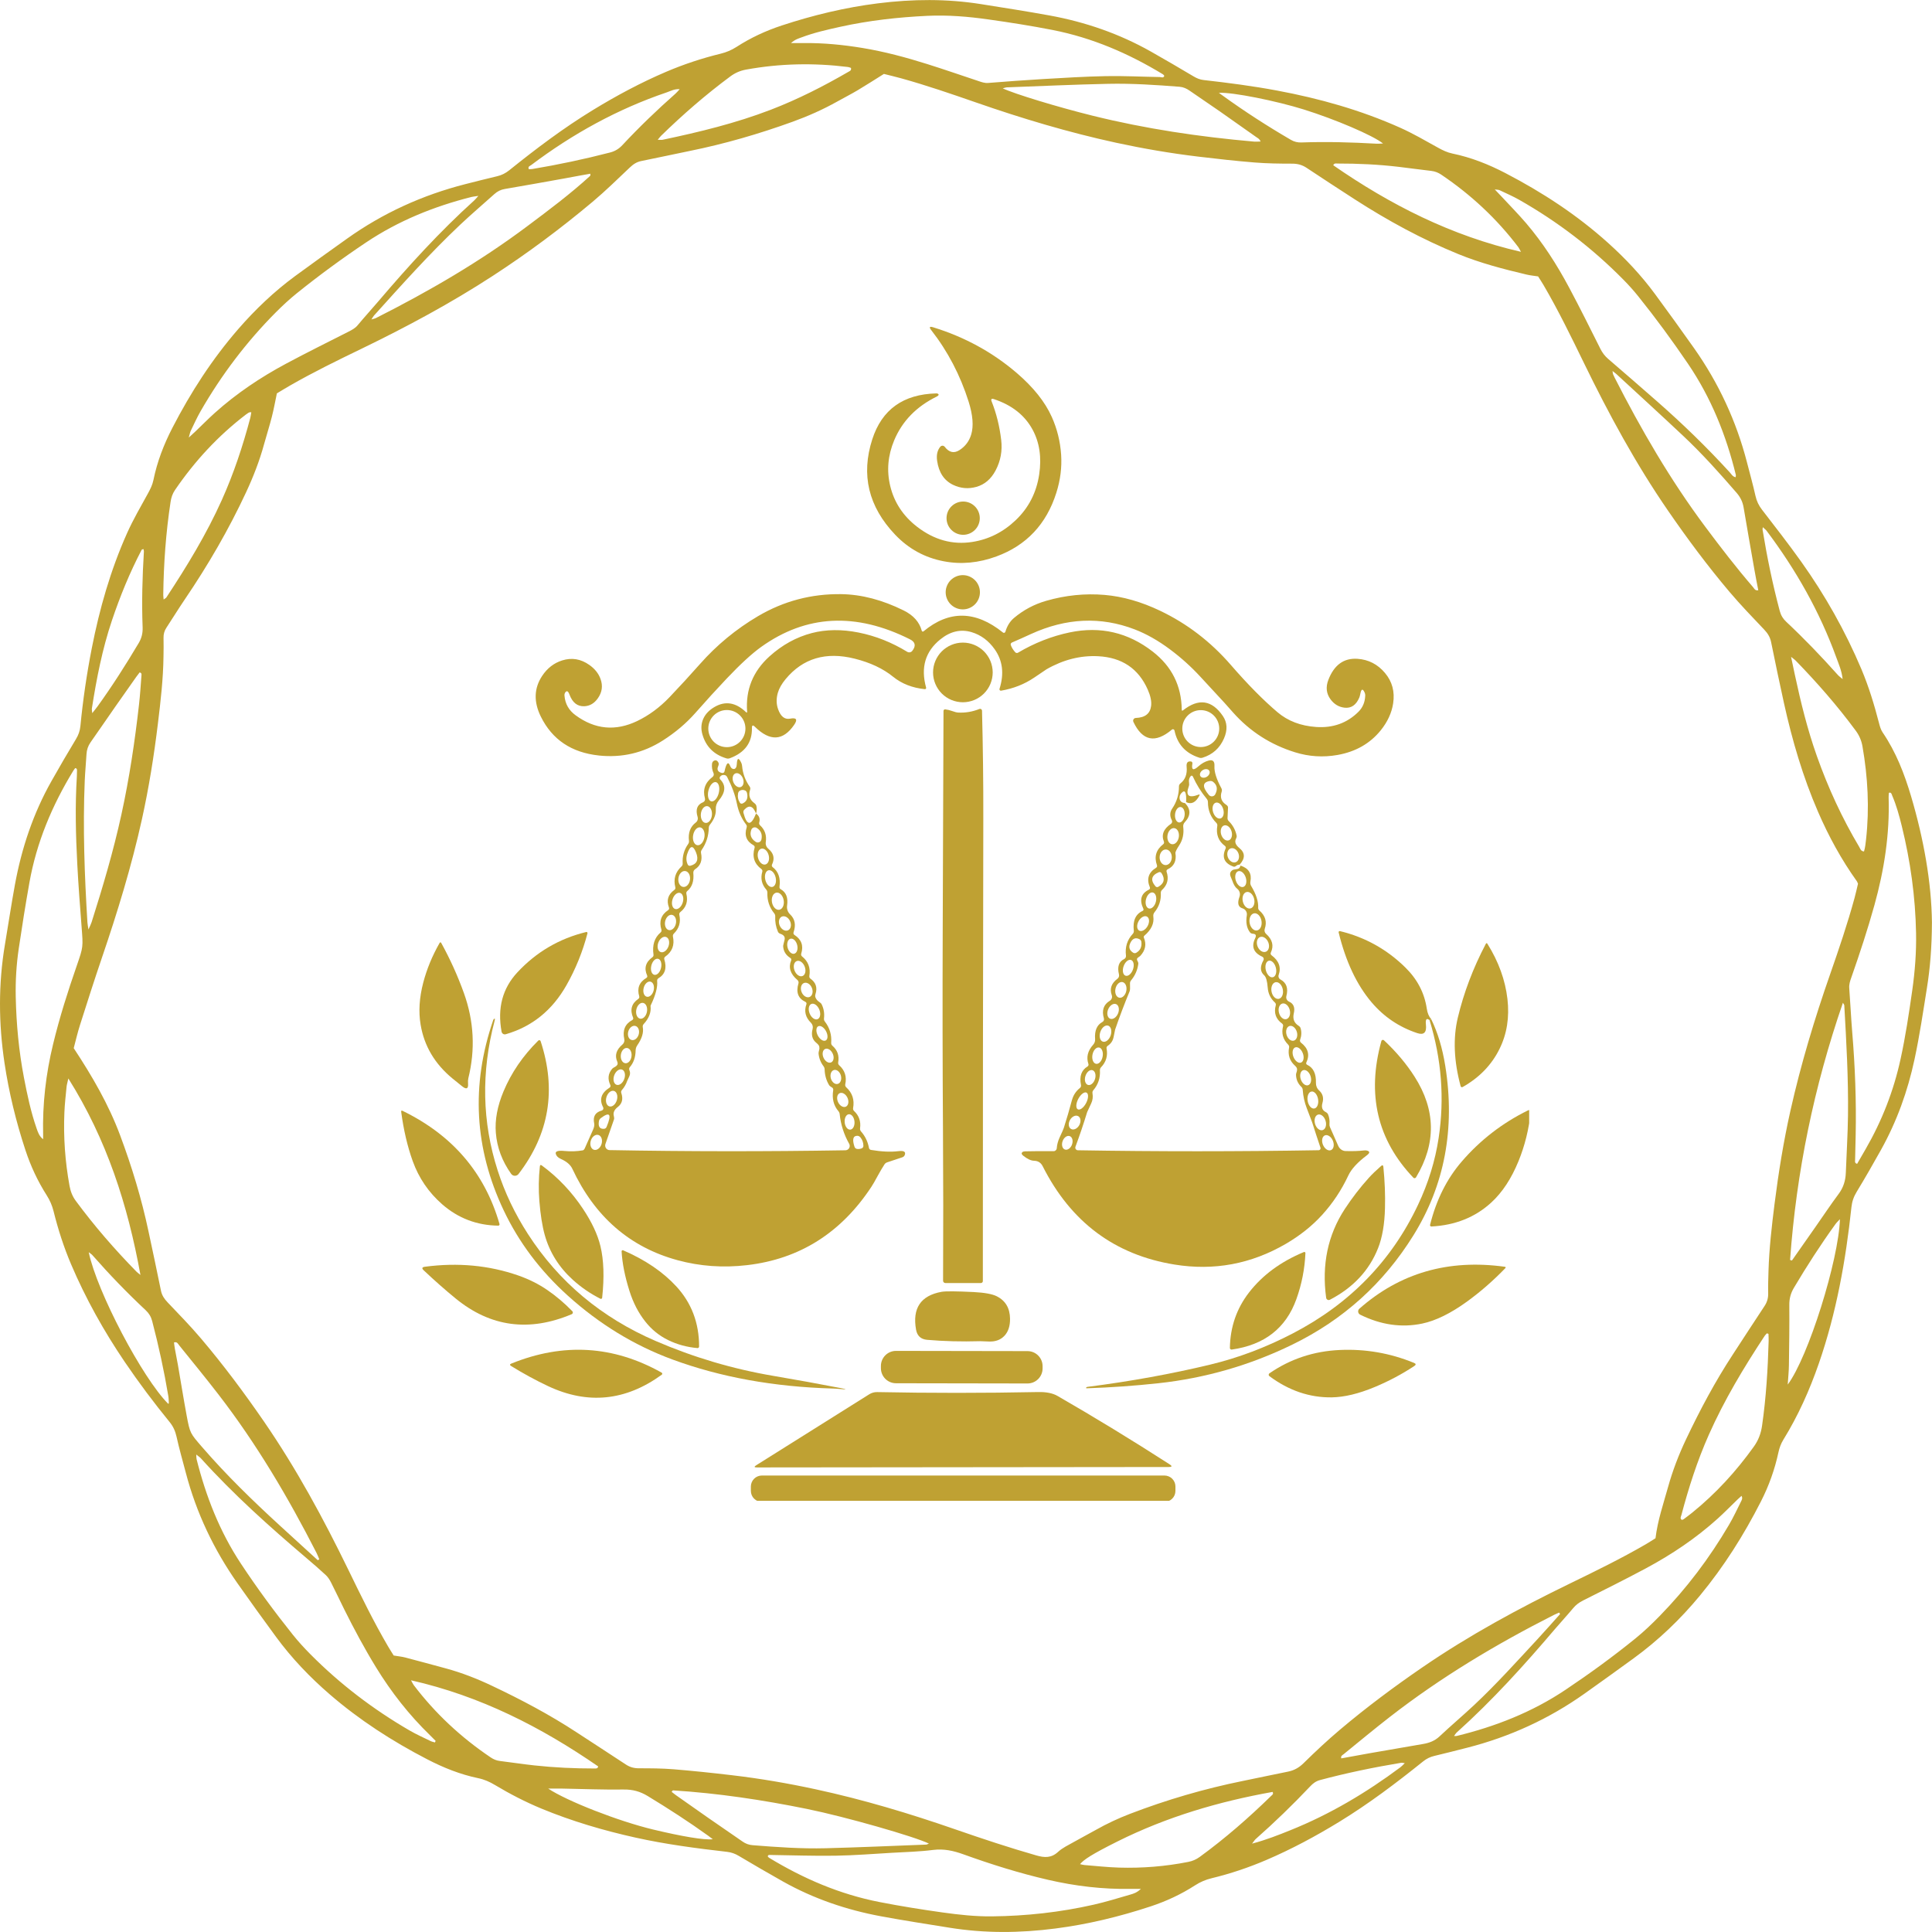 <svg xmlns="http://www.w3.org/2000/svg" xmlns:xlink="http://www.w3.org/1999/xlink" width="500" zoomAndPan="magnify" viewBox="0 0 375 375" height="500" preserveAspectRatio="xMidYMid meet" version="1.0"><defs><clipPath id="a755521764"><path d="M 0 0.012 L 374.988 0.012 L 374.988 374.992 L 0 374.992 Z M 0 0.012 " clip-rule="nonzero"/></clipPath><clipPath id="c348a2ab9f"><path d="M 168 63.305 L 207 63.305 L 207 110 L 168 110 Z M 168 63.305 " clip-rule="nonzero"/></clipPath><clipPath id="31690dc8a8"><path d="M 77.812 215 L 97 215 L 97 238 L 77.812 238 Z M 77.812 215 " clip-rule="nonzero"/></clipPath><clipPath id="9d09c1dfc0"><path d="M 277 215 L 296.812 215 L 296.812 239 L 277 239 Z M 277 215 " clip-rule="nonzero"/></clipPath><clipPath id="c46bd0ec01"><path d="M 145 286 L 229 286 L 229 291.305 L 145 291.305 Z M 145 286 " clip-rule="nonzero"/></clipPath></defs><g clip-path="url(#a755521764)"><path fill="#bfa133" d="M 236.574 18.02 C 237.035 18.348 237.176 18.449 237.316 18.551 C 241.59 21.641 246.016 24.496 250.57 27.148 C 251.215 27.523 251.867 27.676 252.598 27.652 C 257.457 27.477 262.309 27.613 267.156 27.891 C 267.539 27.91 267.926 27.871 268.449 27.852 C 266.441 26.258 259.176 23.164 253.078 21.254 C 247.773 19.594 239.203 17.855 236.574 18.02 Z M 342.164 102.328 C 342.133 102.578 342.094 102.699 342.113 102.812 C 342.98 108.125 344.062 113.395 345.453 118.602 C 345.68 119.449 346.078 120.098 346.699 120.68 C 350.199 123.961 353.52 127.418 356.715 130.996 C 356.934 131.246 357.215 131.438 357.656 131.816 C 357.469 130.148 356.879 128.859 356.402 127.547 C 353.18 118.691 348.578 110.59 342.93 103.07 C 342.738 102.809 342.461 102.613 342.164 102.328 Z M 106.41 347.164 C 109.988 349.559 120.035 353.5 126.789 355.113 C 132.332 356.438 136.699 357.195 138.352 356.992 C 137.996 356.723 137.73 356.512 137.457 356.312 C 133.656 353.578 129.73 351.047 125.727 348.613 C 124.25 347.719 122.801 347.32 121.062 347.344 C 117.098 347.402 113.129 347.234 109.164 347.164 C 108.344 347.152 107.523 347.164 106.41 347.164 Z M 272.668 342.23 C 272.309 342.188 272.141 342.125 271.984 342.152 C 266.68 343.035 261.414 344.117 256.215 345.508 C 255.414 345.723 254.848 346.156 254.316 346.723 C 250.941 350.289 247.414 353.707 243.73 356.957 C 243.539 357.129 243.402 357.367 243.027 357.848 C 245.805 357.109 248.152 356.176 250.496 355.23 C 258.172 352.145 265.211 347.949 271.832 343.016 C 272.094 342.82 272.316 342.562 272.668 342.23 Z M 346.996 268.746 C 351.012 263.375 356.879 244.602 357.129 236.637 C 356.766 237.035 356.473 237.301 356.25 237.617 C 353.367 241.605 350.707 245.734 348.195 249.965 C 347.566 251.027 347.289 252.07 347.305 253.309 C 347.34 257.215 347.281 261.125 347.227 265.031 C 347.215 266.152 347.09 267.27 346.996 268.746 Z M 131.934 17.309 C 130.906 17.234 130.18 17.668 129.422 17.926 C 119.867 21.168 111.152 25.98 103.109 32.035 C 102.879 32.207 102.402 32.301 102.645 32.84 C 102.867 32.828 103.105 32.844 103.332 32.805 C 108.406 31.953 113.438 30.891 118.422 29.598 C 119.367 29.352 120.121 28.898 120.797 28.176 C 124.07 24.668 127.523 21.348 131.117 18.172 C 131.375 17.945 131.594 17.672 131.934 17.309 Z M 32.652 272.477 C 32.691 272.441 32.773 272.41 32.77 272.379 C 32.746 271.91 32.75 271.438 32.672 270.98 C 31.848 266.074 30.797 261.223 29.535 256.41 C 29.316 255.57 28.914 254.914 28.289 254.324 C 24.656 250.926 21.207 247.348 17.922 243.609 C 17.758 243.422 17.527 243.297 17.223 243.055 C 18.809 250.699 27.668 267.527 32.652 272.477 Z M 27.852 106.578 C 27.707 106.629 27.543 106.633 27.504 106.707 C 25.191 111.113 23.32 115.703 21.73 120.418 C 19.859 125.98 18.738 131.719 17.836 137.504 C 17.805 137.703 17.863 137.918 17.902 138.422 C 18.355 137.848 18.648 137.504 18.914 137.137 C 21.789 133.156 24.426 129.02 26.93 124.801 C 27.5 123.832 27.723 122.879 27.684 121.777 C 27.492 116.871 27.633 111.965 27.93 107.062 C 27.938 106.906 27.879 106.742 27.852 106.578 Z M 209.633 361.828 C 209.957 361.898 210.223 361.984 210.496 362.004 C 212.734 362.184 214.973 362.434 217.215 362.5 C 221.719 362.633 226.191 362.273 230.621 361.398 C 231.461 361.234 232.184 360.922 232.867 360.426 C 237.801 356.832 242.387 352.824 246.75 348.566 C 246.934 348.387 247.246 348.223 247.008 347.812 C 236.559 349.68 226.449 352.66 216.922 357.414 C 211.906 359.918 210.375 360.949 209.633 361.828 Z M 79.785 326.145 C 80.023 326.578 80.129 326.844 80.297 327.066 C 84.484 332.586 89.492 337.238 95.234 341.109 C 95.781 341.48 96.359 341.727 97.031 341.805 C 99.262 342.078 101.484 342.422 103.715 342.664 C 107.602 343.086 111.504 343.266 115.414 343.262 C 115.691 343.262 116.02 343.305 116.105 342.859 C 105.039 335.227 93.227 329.188 79.785 326.145 Z M 343.258 258.898 C 343.152 258.867 343.051 258.832 342.945 258.801 C 342.797 258.973 342.629 259.133 342.5 259.324 C 338.457 265.457 334.684 271.734 331.688 278.473 C 329.445 283.523 327.766 288.746 326.359 294.074 C 326.285 294.363 326.02 294.738 326.441 295.012 C 326.555 294.973 326.68 294.961 326.77 294.898 C 327.336 294.473 327.906 294.051 328.461 293.605 C 333.047 289.891 336.988 285.586 340.422 280.785 C 341.309 279.543 341.801 278.223 342.016 276.723 C 342.801 271.266 343.137 265.773 343.293 260.266 C 343.305 259.809 343.27 259.355 343.258 258.898 Z M 295.215 48.879 C 294.945 48.391 294.855 48.172 294.719 47.988 C 290.531 42.457 285.523 37.801 279.781 33.922 C 279.18 33.512 278.547 33.258 277.812 33.172 C 275.699 32.93 273.586 32.633 271.473 32.383 C 267.527 31.918 263.566 31.734 259.594 31.742 C 259.328 31.742 258.996 31.621 258.781 32.074 C 269.852 39.738 281.66 45.766 295.215 48.879 Z M 127.664 27.133 C 128.164 27.133 128.406 27.172 128.625 27.129 C 135.742 25.629 142.793 23.922 149.609 21.301 C 154.875 19.277 159.859 16.734 164.723 13.914 C 164.949 13.785 165.289 13.684 165.168 13.18 C 165.008 13.129 164.797 13.031 164.582 13.004 C 157.961 12.18 151.371 12.312 144.797 13.512 C 143.652 13.719 142.68 14.152 141.758 14.832 C 136.992 18.363 132.535 22.238 128.297 26.375 C 128.133 26.531 128.004 26.727 127.664 27.133 Z M 13.266 209.328 C 13.09 210.137 12.961 210.535 12.922 210.938 C 12.762 212.586 12.57 214.234 12.5 215.887 C 12.293 220.691 12.633 225.461 13.5 230.191 C 13.695 231.266 14.062 232.211 14.715 233.094 C 18.309 237.957 22.258 242.508 26.488 246.824 C 26.637 246.977 26.82 247.105 27.262 247.469 C 24.789 233.844 20.723 221.191 13.266 209.328 Z M 48.777 80.008 C 48.465 80.035 48.395 80.023 48.352 80.051 C 48.148 80.172 47.945 80.297 47.762 80.438 C 42.352 84.566 37.797 89.496 33.965 95.113 C 33.484 95.816 33.234 96.578 33.109 97.41 C 32.199 103.387 31.766 109.398 31.688 115.438 C 31.684 115.703 31.73 115.969 31.762 116.363 C 32.035 116.16 32.207 116.086 32.293 115.961 C 36.301 109.883 40.078 103.684 43.07 97.02 C 45.379 91.875 47.137 86.559 48.578 81.125 C 48.668 80.797 48.699 80.449 48.777 80.008 Z M 347.645 127.492 C 347.945 128.918 348.164 129.953 348.383 130.988 C 349.527 136.312 350.82 141.59 352.648 146.738 C 354.828 152.898 357.543 158.797 360.887 164.406 C 361.086 164.738 361.164 165.215 361.801 165.27 C 362.035 164.512 362.113 163.707 362.203 162.906 C 362.871 156.859 362.547 150.848 361.504 144.863 C 361.305 143.73 360.879 142.742 360.188 141.809 C 356.629 136.988 352.695 132.492 348.516 128.199 C 348.355 128.039 348.164 127.91 347.645 127.492 Z M 17.168 180.418 C 17.473 179.715 17.664 179.367 17.781 178.996 C 19.965 172.113 22.012 165.199 23.555 158.141 C 25.102 151.082 26.168 143.949 26.98 136.773 C 27.195 134.895 27.312 133.004 27.457 131.117 C 27.473 130.91 27.539 130.629 27.105 130.512 C 26.891 130.793 26.645 131.098 26.418 131.422 C 25.09 133.305 23.758 135.191 22.438 137.082 C 20.812 139.414 19.211 141.758 17.578 144.082 C 17.086 144.785 16.836 145.539 16.789 146.391 C 16.691 148.105 16.523 149.816 16.449 151.527 C 16.066 160.707 16.406 169.871 16.969 179.027 C 16.992 179.363 17.062 179.695 17.168 180.418 Z M 61.672 302.832 C 61.773 302.777 61.875 302.723 61.977 302.668 C 61.797 302.25 61.645 301.82 61.438 301.418 C 55.941 290.656 49.816 280.273 42.422 270.688 C 39.93 267.457 37.34 264.301 34.777 261.125 C 34.555 260.848 34.383 260.371 33.773 260.57 C 33.828 260.977 33.867 261.379 33.941 261.785 C 34.129 262.828 34.348 263.867 34.531 264.918 C 35.098 268.18 35.617 271.449 36.219 274.703 C 36.871 278.219 36.918 278.199 39.246 280.895 C 43.898 286.27 48.984 291.219 54.219 296.02 C 56.699 298.293 59.188 300.559 61.672 302.832 Z M 347.453 244.555 C 347.574 244.59 347.695 244.629 347.816 244.664 C 348.047 244.332 348.277 244 348.508 243.672 C 349.801 241.828 351.094 239.988 352.383 238.145 C 353.879 236.008 355.32 233.836 356.875 231.746 C 357.805 230.5 358.219 229.148 358.273 227.633 C 358.41 223.906 358.652 220.18 358.695 216.449 C 358.781 209.34 358.379 202.238 357.977 195.141 C 357.969 195.023 357.859 194.906 357.711 194.629 C 352.078 210.961 348.676 227.535 347.453 244.555 Z M 302.812 313.289 C 302.754 313.191 302.695 313.094 302.637 313 C 302.273 313.164 301.902 313.309 301.551 313.488 C 290.391 319.145 279.684 325.551 269.789 333.238 C 266.75 335.598 263.789 338.059 260.805 340.484 C 260.578 340.668 260.184 340.82 260.348 341.301 C 262.164 340.969 263.961 340.633 265.762 340.316 C 269.258 339.703 272.754 339.105 276.254 338.5 C 277.434 338.293 278.488 337.902 279.406 337.039 C 281.602 334.973 283.914 333.023 286.117 330.961 C 290.441 326.91 294.398 322.5 298.426 318.164 C 299.914 316.562 301.352 314.914 302.812 313.289 Z M 114.59 33.719 C 113.934 33.832 113.301 33.941 112.668 34.059 C 111.621 34.25 110.574 34.453 109.527 34.641 C 105.684 35.328 101.84 36.027 97.992 36.68 C 97.191 36.812 96.547 37.141 95.961 37.668 C 93.758 39.648 91.5 41.566 89.344 43.598 C 83.438 49.168 78.027 55.219 72.594 61.246 C 72.449 61.406 72.352 61.613 72.094 62.004 C 72.523 61.875 72.746 61.844 72.938 61.75 C 83.207 56.566 93.133 50.809 102.355 43.898 C 106.527 40.777 110.699 37.656 114.551 34.133 C 114.609 34.078 114.574 33.922 114.59 33.719 Z M 312.988 72.008 C 313.051 72.418 313.051 72.535 313.094 72.637 C 313.18 72.855 313.285 73.07 313.391 73.277 C 318.535 83.371 324.203 93.145 330.988 102.238 C 333.965 106.227 336.996 110.168 340.246 113.938 C 340.488 114.219 340.645 114.691 341.281 114.566 C 341.035 113.289 340.781 112.02 340.559 110.75 C 339.844 106.668 339.121 102.59 338.434 98.504 C 338.25 97.414 337.816 96.516 337.09 95.676 C 333.797 91.863 330.434 88.117 326.766 84.66 C 322.457 80.602 318.078 76.613 313.727 72.594 C 313.559 72.434 313.363 72.305 312.988 72.008 Z M 180.301 357.84 C 177.594 356.5 164.145 352.637 156.613 351.109 C 148.027 349.367 139.379 348.062 130.625 347.512 C 130.562 347.508 130.492 347.652 130.363 347.797 C 130.637 348.012 130.898 348.227 131.176 348.426 C 133.254 349.891 135.332 351.355 137.418 352.812 C 139.652 354.363 141.906 355.891 144.137 357.449 C 144.734 357.867 145.355 358.094 146.102 358.152 C 150.82 358.531 155.547 358.863 160.281 358.742 C 166.789 358.578 173.289 358.281 179.793 358.035 C 179.895 358.031 179.996 357.961 180.301 357.84 Z M 194.629 17.148 C 196.895 18.223 205.348 20.793 212.039 22.449 C 222.348 25.008 232.82 26.559 243.395 27.484 C 243.777 27.52 244.168 27.477 244.68 27.465 C 244.48 26.961 244.145 26.82 243.871 26.629 C 241.504 24.953 239.137 23.273 236.758 21.613 C 234.812 20.262 232.852 18.93 230.898 17.594 C 230.309 17.188 229.699 16.902 228.949 16.84 C 224.34 16.48 219.723 16.172 215.102 16.27 C 208.531 16.406 201.961 16.715 195.391 16.957 C 195.234 16.965 195.078 17.031 194.629 17.148 Z M 290.133 36.77 C 290.688 37.352 291.051 37.719 291.402 38.098 C 293.008 39.832 294.676 41.52 296.215 43.316 C 299.5 47.156 302.207 51.398 304.582 55.848 C 306.672 59.762 308.645 63.738 310.633 67.703 C 311.016 68.461 311.48 69.086 312.125 69.645 C 315.32 72.379 318.48 75.145 321.645 77.914 C 326.59 82.25 331.305 86.824 335.742 91.68 C 336.062 92.027 336.301 92.539 336.891 92.625 C 336.91 92.406 336.953 92.289 336.926 92.18 C 335.043 84.469 332.125 77.215 327.645 70.613 C 324.582 66.105 321.363 61.715 317.949 57.469 C 317.062 56.363 316.105 55.305 315.109 54.293 C 309.09 48.184 302.336 43.02 294.879 38.785 C 293.648 38.086 292.34 37.52 291.059 36.914 C 290.867 36.824 290.633 36.84 290.133 36.77 Z M 8.371 221.125 C 8.371 220.84 8.379 220.555 8.371 220.266 C 8.227 214.312 8.902 208.453 10.305 202.672 C 11.559 197.488 13.168 192.418 14.918 187.387 C 16.168 183.789 16.137 183.789 15.84 179.945 C 15.523 175.875 15.215 171.801 15 167.727 C 14.699 162.051 14.566 156.367 14.918 150.688 C 14.938 150.332 14.945 149.977 14.945 149.621 C 14.945 149.398 14.973 149.141 14.594 149.09 C 14.473 149.258 14.324 149.438 14.203 149.637 C 10.098 156.367 7.09 163.531 5.707 171.324 C 4.953 175.574 4.27 179.84 3.641 184.109 C 3.18 187.215 2.992 190.348 3.055 193.492 C 3.168 198.77 3.656 204.008 4.652 209.191 C 5.289 212.504 5.984 215.805 7.094 218.996 C 7.359 219.762 7.605 220.535 8.371 221.125 Z M 84.418 338.203 C 84.465 338.105 84.512 338.004 84.559 337.906 C 84.188 337.531 83.824 337.152 83.445 336.789 C 79.387 332.852 75.934 328.434 72.98 323.617 C 70.75 319.984 68.738 316.227 66.836 312.414 C 65.965 310.664 65.141 308.895 64.254 307.156 C 63.992 306.641 63.664 306.121 63.246 305.73 C 62.035 304.602 60.777 303.52 59.516 302.449 C 52.34 296.352 45.324 290.078 39.004 283.074 C 38.781 282.832 38.492 282.648 38.094 282.324 C 38.121 282.75 38.098 282.988 38.152 283.207 C 39.965 290.43 42.641 297.281 46.777 303.527 C 49.914 308.273 53.277 312.844 56.828 317.285 C 57.898 318.621 59.062 319.895 60.27 321.109 C 66.016 326.895 72.453 331.797 79.504 335.887 C 80.828 336.656 82.238 337.281 83.621 337.957 C 83.867 338.078 84.152 338.125 84.418 338.203 Z M 153.531 8.359 C 154.668 8.359 155.375 8.367 156.082 8.359 C 159.879 8.324 163.645 8.691 167.391 9.309 C 171.664 10.012 175.832 11.133 179.957 12.43 C 183.285 13.473 186.578 14.625 189.895 15.723 C 190.504 15.926 191.098 16.152 191.785 16.102 C 195.328 15.824 198.867 15.551 202.414 15.348 C 206.492 15.113 210.57 14.852 214.652 14.777 C 218.145 14.711 221.637 14.898 225.129 14.953 C 225.414 14.957 225.828 15.219 225.992 14.715 C 225.902 14.613 225.844 14.496 225.75 14.438 C 219.074 10.375 212 7.328 204.293 5.816 C 200.168 5.008 196.02 4.359 191.859 3.773 C 187.93 3.215 183.977 2.887 179.996 3.074 C 174.312 3.344 168.672 3.973 163.109 5.199 C 160.566 5.762 158.023 6.332 155.582 7.254 C 154.996 7.477 154.359 7.621 153.531 8.359 Z M 338.031 290.344 C 337.762 290.59 337.512 290.809 337.27 291.035 C 335.992 292.27 334.75 293.543 333.434 294.734 C 329.191 298.566 324.477 301.73 319.445 304.426 C 315.43 306.574 311.348 308.605 307.277 310.652 C 306.52 311.035 305.883 311.492 305.34 312.152 C 304.203 313.52 302.992 314.82 301.84 316.172 C 295.852 323.215 289.656 330.066 282.766 336.258 C 282.578 336.422 282.453 336.656 282.227 336.953 C 282.516 336.953 282.633 336.977 282.738 336.949 C 290.27 335.113 297.391 332.328 303.871 327.984 C 308.551 324.852 313.098 321.543 317.469 317.996 C 319.117 316.656 320.668 315.176 322.152 313.652 C 327.348 308.328 331.801 302.43 335.566 296.02 C 336.438 294.543 337.164 292.98 337.93 291.445 C 338.078 291.148 338.289 290.82 338.031 290.344 Z M 221.449 366.629 C 220.547 366.629 220.016 366.617 219.488 366.629 C 214.07 366.73 208.738 366.094 203.465 364.879 C 197.863 363.586 192.391 361.871 186.992 359.922 C 185.074 359.23 183.207 358.809 181.125 359.07 C 178.488 359.41 175.812 359.473 173.156 359.625 C 169.492 359.836 165.828 360.133 162.16 360.191 C 157.961 360.258 153.754 360.105 149.551 360.047 C 149.332 360.047 149.062 359.984 149.023 360.336 C 149.105 360.422 149.168 360.527 149.262 360.582 C 155.941 364.641 163.012 367.684 170.727 369.188 C 174.797 369.984 178.883 370.637 182.984 371.211 C 186.148 371.652 189.324 372 192.535 371.965 C 199.188 371.895 205.77 371.172 212.254 369.703 C 214.672 369.156 217.051 368.418 219.434 367.727 C 220.035 367.551 220.664 367.371 221.449 366.629 Z M 92.852 38.023 C 92.188 38.125 91.844 38.148 91.516 38.23 C 84.227 40.07 77.352 42.848 71.074 47.043 C 66.441 50.141 61.953 53.43 57.613 56.922 C 56.188 58.07 54.832 59.328 53.539 60.625 C 47.828 66.367 42.98 72.781 38.945 79.797 C 38.238 81.027 37.652 82.328 37.035 83.605 C 36.891 83.902 36.84 84.246 36.641 84.93 C 37.27 84.355 37.613 84.051 37.945 83.73 C 39.188 82.543 40.391 81.316 41.668 80.168 C 45.875 76.383 50.547 73.258 55.52 70.59 C 59.535 68.438 63.625 66.422 67.688 64.355 C 68.32 64.031 68.926 63.719 69.406 63.145 C 70.73 61.551 72.133 60.02 73.477 58.441 C 79.32 51.582 85.375 44.926 92.074 38.879 C 92.277 38.695 92.445 38.469 92.852 38.023 Z M 366.75 153.84 C 366.707 153.871 366.633 153.898 366.629 153.93 C 366.605 154.223 366.574 154.52 366.582 154.812 C 366.805 161.922 365.723 168.855 363.824 175.688 C 362.508 180.426 360.969 185.09 359.344 189.727 C 359.105 190.398 358.883 191.051 358.938 191.793 C 359.152 194.629 359.277 197.469 359.512 200.301 C 360.066 206.977 360.324 213.66 360.184 220.359 C 360.152 221.957 360.102 223.555 360.074 225.156 C 360.07 225.414 359.949 225.758 360.465 225.902 C 361.012 224.957 361.566 223.992 362.125 223.027 C 365.285 217.551 367.559 211.73 368.902 205.547 C 369.863 201.148 370.527 196.699 371.164 192.246 C 371.691 188.543 371.977 184.832 371.906 181.09 C 371.773 174.074 370.816 167.172 369.141 160.359 C 368.648 158.344 368.102 156.348 367.281 154.438 C 367.172 154.188 367.148 153.84 366.75 153.84 Z M 14.309 203.449 C 17.906 208.895 21.078 214.367 23.305 220.332 C 25.586 226.438 27.484 232.664 28.832 239.051 C 29.641 242.871 30.473 246.688 31.242 250.52 C 31.43 251.445 31.895 252.113 32.523 252.777 C 34.73 255.094 36.969 257.387 39.031 259.82 C 43.402 264.977 47.438 270.391 51.266 275.957 C 57.523 285.055 62.766 294.734 67.59 304.648 C 70.051 309.707 72.508 314.766 75.355 319.621 C 75.711 320.23 76.098 320.82 76.418 321.336 C 77.262 321.477 77.973 321.543 78.656 321.719 C 81.289 322.406 83.914 323.125 86.543 323.836 C 89.637 324.676 92.609 325.84 95.5 327.215 C 101.18 329.902 106.723 332.836 111.98 336.285 C 115.152 338.363 118.336 340.414 121.496 342.5 C 122.27 343.008 123.059 343.223 123.992 343.223 C 126.242 343.223 128.496 343.234 130.738 343.414 C 134.512 343.723 138.281 344.121 142.043 344.566 C 147.516 345.207 152.941 346.137 158.324 347.301 C 167.535 349.289 176.543 351.996 185.438 355.082 C 190.641 356.887 195.859 358.621 201.152 360.137 C 202.738 360.59 204.055 360.668 205.375 359.445 C 206.227 358.656 207.348 358.148 208.375 357.559 C 209.816 356.742 211.289 355.977 212.734 355.164 C 214.852 353.969 217.051 352.941 219.316 352.07 C 226.457 349.328 233.777 347.191 241.277 345.672 C 244.176 345.082 247.07 344.461 249.969 343.879 C 251.16 343.645 252.117 343.121 253.012 342.242 C 255.289 340 257.629 337.809 260.07 335.746 C 265.184 331.426 270.551 327.426 276.074 323.637 C 285.18 317.391 294.855 312.152 304.773 307.336 C 309.727 304.926 314.672 302.512 319.438 299.746 C 320.094 299.363 320.734 298.945 321.332 298.574 C 321.754 295.082 322.867 291.887 323.766 288.641 C 324.66 285.434 325.848 282.344 327.273 279.344 C 329.965 273.668 332.914 268.133 336.363 262.871 C 338.406 259.75 340.426 256.613 342.488 253.508 C 343.008 252.727 343.227 251.934 343.203 251.004 C 343.172 249.586 343.223 248.164 343.262 246.742 C 343.395 242.355 343.891 238.004 344.441 233.652 C 345.207 227.602 346.18 221.582 347.512 215.625 C 349.535 206.602 352.195 197.766 355.246 189.039 C 356.945 184.176 358.598 179.301 359.957 174.328 C 360.223 173.363 360.43 172.383 360.637 171.535 C 360.523 171.281 360.492 171.16 360.426 171.066 C 357.414 166.859 354.945 162.332 352.895 157.605 C 349.938 150.801 347.863 143.695 346.262 136.457 C 345.391 132.527 344.582 128.586 343.773 124.641 C 343.578 123.676 343.121 122.93 342.438 122.215 C 340.152 119.812 337.848 117.422 335.707 114.895 C 331.461 109.871 327.535 104.598 323.801 99.176 C 317.535 90.086 312.285 80.41 307.461 70.496 C 304.973 65.387 302.488 60.277 299.617 55.363 C 299.262 54.754 298.871 54.172 298.547 53.652 C 297.699 53.52 296.988 53.457 296.301 53.293 C 291.805 52.23 287.336 51.066 283.051 49.316 C 276.016 46.441 269.363 42.824 262.98 38.707 C 259.848 36.688 256.727 34.645 253.617 32.582 C 252.746 32 251.852 31.762 250.793 31.766 C 248.367 31.766 245.934 31.734 243.516 31.539 C 239.859 31.242 236.211 30.836 232.566 30.398 C 227.215 29.754 221.906 28.848 216.641 27.707 C 207.375 25.695 198.309 22.977 189.359 19.859 C 184.609 18.211 179.852 16.574 175 15.223 C 173.809 14.891 172.605 14.613 171.566 14.348 C 169.754 15.48 168.117 16.539 166.441 17.535 C 165.168 18.289 163.848 18.961 162.555 19.684 C 159.762 21.25 156.844 22.547 153.832 23.637 C 147.312 25.992 140.672 27.926 133.871 29.301 C 130.738 29.938 127.621 30.629 124.484 31.254 C 123.562 31.434 122.891 31.898 122.227 32.531 C 119.863 34.773 117.531 37.059 115.043 39.152 C 108.871 44.336 102.41 49.145 95.652 53.543 C 87.5 58.848 78.945 63.441 70.203 67.676 C 65.512 69.945 60.832 72.23 56.309 74.824 C 55.438 75.324 54.586 75.848 53.742 76.352 C 53.41 77.922 53.145 79.434 52.762 80.918 C 52.309 82.695 51.746 84.441 51.258 86.215 C 50.383 89.422 49.184 92.508 47.781 95.52 C 44.402 102.785 40.387 109.684 35.891 116.312 C 34.66 118.125 33.512 119.996 32.309 121.824 C 31.898 122.441 31.723 123.086 31.742 123.828 C 31.777 125.012 31.75 126.199 31.734 127.383 C 31.684 131.773 31.176 136.125 30.645 140.477 C 29.887 146.711 28.898 152.906 27.543 159.039 C 25.535 168.125 22.812 177.008 19.812 185.809 C 18.32 190.18 16.918 194.578 15.52 198.977 C 15.035 200.492 14.684 202.051 14.309 203.449 Z M 374.988 179.031 C 374.961 183.914 374.641 187.863 374.012 191.789 C 373.273 196.41 372.59 201.031 371.609 205.609 C 370.285 211.793 368.172 217.672 365.094 223.195 C 363.566 225.938 362.004 228.66 360.375 231.34 C 359.805 232.281 359.48 233.207 359.363 234.305 C 358.262 244.633 356.445 254.812 353.031 264.66 C 351.238 269.828 349.023 274.789 346.148 279.445 C 345.672 280.219 345.379 281.031 345.191 281.91 C 344.477 285.223 343.352 288.375 341.805 291.41 C 338.488 297.93 334.613 304.07 329.949 309.711 C 326.16 314.297 321.891 318.387 317.074 321.891 C 313.914 324.188 310.742 326.473 307.555 328.734 C 300.621 333.652 293.016 337.125 284.785 339.23 C 282.664 339.77 280.543 340.316 278.414 340.82 C 277.586 341.016 276.887 341.355 276.219 341.895 C 271 346.09 265.66 350.121 259.938 353.621 C 255.391 356.402 250.699 358.922 245.789 361.023 C 242.352 362.496 238.824 363.68 235.195 364.559 C 234.031 364.84 232.969 365.289 231.957 365.945 C 229.262 367.684 226.383 369.023 223.32 370.035 C 217.285 372.027 211.137 373.512 204.844 374.324 C 198 375.211 191.141 375.273 184.305 374.168 C 179.863 373.453 175.418 372.77 170.996 371.949 C 164.316 370.711 157.945 368.543 152.004 365.215 C 149.113 363.594 146.25 361.918 143.402 360.23 C 142.672 359.793 141.953 359.535 141.098 359.438 C 135.156 358.758 129.227 357.98 123.383 356.684 C 117.133 355.297 111.012 353.496 105.086 351.047 C 101.957 349.75 98.965 348.203 96.066 346.465 C 95.043 345.852 94 345.387 92.809 345.141 C 89.312 344.414 86.039 343.098 82.859 341.445 C 76.098 337.941 69.75 333.844 63.984 328.859 C 60.121 325.52 56.605 321.84 53.578 317.715 C 51.055 314.277 48.555 310.82 46.105 307.332 C 41.504 300.777 38.109 293.648 36.074 285.887 C 35.457 283.539 34.781 281.207 34.262 278.84 C 34.02 277.758 33.609 276.855 32.914 276.004 C 29.844 272.238 26.93 268.352 24.203 264.332 C 20.141 258.336 16.621 252.039 13.785 245.367 C 12.367 242.031 11.266 238.598 10.395 235.09 C 10.117 233.98 9.684 232.98 9.074 232.02 C 7.316 229.262 5.953 226.336 4.926 223.211 C 3.105 217.684 1.73 212.055 0.871 206.309 C -0.277 198.645 -0.332 190.973 0.961 183.309 C 1.613 179.457 2.188 175.59 2.891 171.75 C 4.188 164.652 6.445 157.879 10.008 151.578 C 11.551 148.848 13.125 146.133 14.75 143.449 C 15.23 142.66 15.512 141.867 15.602 140.965 C 16.094 135.895 16.828 130.855 17.809 125.855 C 19.312 118.168 21.457 110.656 24.66 103.492 C 25.84 100.848 27.312 98.336 28.707 95.793 C 29.168 94.957 29.586 94.129 29.777 93.188 C 30.504 89.625 31.789 86.281 33.461 83.043 C 37.008 76.168 41.168 69.719 46.242 63.875 C 49.555 60.062 53.199 56.59 57.27 53.594 C 60.609 51.141 63.98 48.73 67.359 46.324 C 74.332 41.355 81.996 37.871 90.285 35.75 C 92.348 35.223 94.414 34.699 96.484 34.211 C 97.367 34.004 98.121 33.629 98.836 33.055 C 104.055 28.859 109.395 24.828 115.121 21.336 C 119.672 18.559 124.363 16.043 129.277 13.945 C 132.715 12.477 136.246 11.309 139.875 10.422 C 140.98 10.152 141.988 9.727 142.953 9.109 C 145.695 7.336 148.625 5.973 151.75 4.945 C 157.844 2.938 164.051 1.445 170.406 0.648 C 177.074 -0.191 183.758 -0.258 190.418 0.801 C 194.859 1.508 199.305 2.199 203.73 3.004 C 210.648 4.266 217.23 6.535 223.375 10 C 226.156 11.57 228.914 13.191 231.66 14.82 C 232.285 15.191 232.891 15.453 233.629 15.535 C 238.391 16.074 243.148 16.691 247.863 17.574 C 256.094 19.109 264.117 21.363 271.773 24.789 C 274.305 25.922 276.715 27.336 279.152 28.684 C 280.035 29.172 280.91 29.594 281.922 29.805 C 285.535 30.551 288.926 31.895 292.207 33.602 C 299.391 37.336 306.109 41.73 312.133 47.152 C 315.484 50.168 318.57 53.445 321.246 57.086 C 323.809 60.566 326.34 64.074 328.832 67.605 C 333.586 74.352 337.012 81.727 339.082 89.723 C 339.645 91.902 340.25 94.07 340.742 96.266 C 340.969 97.273 341.371 98.117 342.008 98.941 C 344.578 102.266 347.16 105.59 349.602 109.008 C 354.258 115.539 358.172 122.496 361.301 129.891 C 362.73 133.281 363.793 136.789 364.715 140.348 C 364.875 140.969 365.059 141.629 365.41 142.148 C 368.012 145.965 369.645 150.195 370.949 154.59 C 373.398 162.867 374.898 171.289 374.988 179.031 " fill-opacity="1" fill-rule="nonzero"/></g><path fill="#bfa133" d="M 208.926 223.176 C 208.902 223.16 208.879 223.145 208.855 223.125 C 208.875 223.145 208.902 223.16 208.926 223.176 Z M 208.926 223.176 " fill-opacity="1" fill-rule="nonzero"/><path fill="#bfa133" d="M 245.164 185.832 C 245.184 185.855 245.199 185.883 245.215 185.91 C 245.199 185.883 245.184 185.855 245.164 185.832 Z M 245.164 185.832 " fill-opacity="1" fill-rule="nonzero"/><path fill="#bfa133" d="M 208.801 223.051 C 208.781 223.023 208.762 223 208.75 222.969 C 208.762 223 208.781 223.023 208.801 223.051 Z M 208.801 223.051 " fill-opacity="1" fill-rule="nonzero"/><path fill="#bfa133" d="M 256.242 223.098 C 256.23 223.117 256.219 223.141 256.199 223.156 C 256.215 223.141 256.23 223.117 256.242 223.098 Z M 256.242 223.098 " fill-opacity="1" fill-rule="nonzero"/><path fill="#bfa133" d="M 256.145 223.191 C 256.125 223.207 256.102 223.223 256.078 223.234 C 256.102 223.223 256.125 223.207 256.145 223.191 Z M 256.145 223.191 " fill-opacity="1" fill-rule="nonzero"/><path fill="#bfa133" d="M 209.031 223.238 C 209.086 223.258 209.141 223.27 209.191 223.27 C 209.129 223.27 209.074 223.254 209.016 223.23 C 209.023 223.234 209.027 223.238 209.031 223.238 Z M 209.031 223.238 " fill-opacity="1" fill-rule="nonzero"/><path fill="#bfa133" d="M 256.297 222.977 C 256.293 222.996 256.289 223.02 256.281 223.039 C 256.289 223.02 256.293 222.996 256.297 222.977 Z M 256.297 222.977 " fill-opacity="1" fill-rule="nonzero"/><path fill="#bfa133" d="M 231.289 150.566 C 231.348 150.566 231.41 150.594 231.461 150.641 C 231.414 150.594 231.352 150.566 231.289 150.566 Z M 231.289 150.566 " fill-opacity="1" fill-rule="nonzero"/><path fill="#bfa133" d="M 245.258 185.996 C 245.266 186.027 245.27 186.059 245.273 186.09 C 245.27 186.059 245.266 186.027 245.258 185.996 Z M 245.258 185.996 " fill-opacity="1" fill-rule="nonzero"/><path fill="#bfa133" d="M 256.316 222.883 C 256.316 222.84 256.309 222.801 256.297 222.766 C 256.312 222.809 256.316 222.852 256.312 222.898 C 256.312 222.891 256.316 222.887 256.316 222.883 Z M 256.316 222.883 " fill-opacity="1" fill-rule="nonzero"/><path fill="#bfa133" d="M 231.461 150.641 C 231.484 150.664 231.504 150.691 231.52 150.723 C 231.504 150.691 231.484 150.664 231.461 150.641 Z M 231.461 150.641 " fill-opacity="1" fill-rule="nonzero"/><path fill="#bfa133" d="M 245.023 185.711 C 245.012 185.707 245.004 185.699 244.992 185.695 C 245.031 185.711 245.055 185.742 245.086 185.766 C 245.066 185.75 245.051 185.727 245.023 185.711 Z M 245.023 185.711 " fill-opacity="1" fill-rule="nonzero"/><path fill="#bfa133" d="M 245.281 186.188 C 245.281 186.219 245.266 186.25 245.258 186.281 C 245.266 186.25 245.281 186.219 245.281 186.188 Z M 245.281 186.188 " fill-opacity="1" fill-rule="nonzero"/><path fill="#bfa133" d="M 231.203 150.582 C 231.176 150.594 231.152 150.609 231.129 150.633 C 231.172 150.59 231.227 150.566 231.285 150.566 C 231.258 150.566 231.23 150.57 231.203 150.582 Z M 231.203 150.582 " fill-opacity="1" fill-rule="nonzero"/><path fill="#bfa133" d="M 208.727 222.887 C 208.719 222.852 208.711 222.82 208.707 222.781 C 208.707 222.82 208.719 222.852 208.727 222.887 Z M 208.727 222.887 " fill-opacity="1" fill-rule="nonzero"/><path fill="#bfa133" d="M 279.242 220.867 C 278.574 225.293 277.238 229.625 275.234 233.863 C 270.09 244.758 261.973 253.082 250.891 258.836 C 245.664 261.551 240.344 263.559 234.926 264.863 C 227.414 266.672 219.465 268.113 211.078 269.191 C 210.984 269.203 210.914 269.234 210.867 269.289 C 210.742 269.41 210.785 269.469 210.988 269.465 C 215.625 269.312 220.25 268.984 224.859 268.484 C 233.973 267.492 242.641 264.992 250.855 260.98 C 260.73 256.164 268.559 249.098 274.344 239.781 C 280.41 230.008 282.469 219.043 280.527 206.891 C 279.977 203.445 279.066 200.422 277.797 197.82 L 277.48 198.016 C 279.809 205.621 280.395 213.238 279.242 220.867 Z M 279.242 220.867 " fill-opacity="1" fill-rule="nonzero"/><g clip-path="url(#c348a2ab9f)"><path fill="#bfa133" d="M 183.203 108.949 C 186.555 109.59 189.965 109.27 193.426 107.996 C 199.238 105.852 203.109 101.738 205.035 95.648 C 205.816 93.18 206.129 90.719 205.965 88.254 C 205.789 85.672 205.184 83.223 204.141 80.906 C 202.836 77.996 200.578 75.168 197.371 72.414 C 192.668 68.379 187.25 65.414 181.129 63.527 C 180.422 63.309 180.297 63.492 180.75 64.074 C 183.965 68.191 186.387 72.824 188.016 77.977 C 188.832 80.578 189 82.699 188.512 84.332 C 188.125 85.621 187.375 86.625 186.262 87.348 C 185.184 88.051 184.219 87.84 183.367 86.719 C 183.34 86.688 183.312 86.656 183.277 86.629 C 183.051 86.441 182.711 86.473 182.52 86.699 C 181.938 87.395 181.727 88.316 181.898 89.465 C 182.227 91.734 183.266 93.285 185.016 94.121 C 186.473 94.805 187.973 94.934 189.516 94.5 C 191.117 94.051 192.359 92.988 193.242 91.32 C 194.219 89.473 194.582 87.5 194.332 85.395 C 194.012 82.711 193.395 80.227 192.484 77.941 C 192.297 77.469 192.445 77.312 192.926 77.473 C 196.398 78.625 198.891 80.586 200.406 83.363 C 201.773 85.867 202.203 88.781 201.703 92.105 C 201.176 95.617 199.66 98.57 197.152 100.961 C 194.719 103.285 191.906 104.695 188.723 105.191 C 184.906 105.789 181.336 104.809 178.012 102.25 C 175.305 100.16 173.566 97.527 172.797 94.352 C 172.074 91.371 172.332 88.406 173.562 85.465 C 175.125 81.734 177.883 78.898 181.844 76.961 C 182.047 76.859 182.16 76.75 182.184 76.633 C 182.188 76.617 182.188 76.602 182.184 76.586 C 182.168 76.457 181.969 76.355 181.738 76.359 C 175.32 76.52 171.176 79.488 169.309 85.266 C 167.086 92.164 168.562 98.336 173.746 103.781 C 176.359 106.527 179.512 108.25 183.199 108.949 Z M 183.203 108.949 " fill-opacity="1" fill-rule="nonzero"/></g><path fill="#bfa133" d="M 190.203 114.957 C 190.203 115.398 190.121 115.824 189.953 116.23 C 189.781 116.637 189.543 116.996 189.23 117.309 C 188.918 117.621 188.559 117.859 188.152 118.027 C 187.746 118.199 187.32 118.281 186.879 118.281 C 186.441 118.281 186.016 118.199 185.609 118.027 C 185.203 117.859 184.844 117.621 184.531 117.309 C 184.219 116.996 183.977 116.637 183.809 116.23 C 183.641 115.824 183.555 115.398 183.555 114.957 C 183.555 114.516 183.641 114.094 183.809 113.688 C 183.977 113.277 184.219 112.918 184.531 112.605 C 184.844 112.297 185.203 112.055 185.609 111.887 C 186.016 111.719 186.441 111.633 186.879 111.633 C 187.32 111.633 187.746 111.719 188.152 111.887 C 188.559 112.055 188.918 112.297 189.23 112.605 C 189.543 112.918 189.781 113.277 189.953 113.688 C 190.121 114.094 190.203 114.516 190.203 114.957 Z M 190.203 114.957 " fill-opacity="1" fill-rule="nonzero"/><path fill="#bfa133" d="M 116.203 146.641 C 120.703 147.121 124.848 146.156 128.641 143.738 C 131.086 142.18 133.18 140.406 134.934 138.422 C 137.094 135.969 139.137 133.73 141.062 131.699 C 143.711 128.906 145.941 126.859 147.75 125.562 C 156.492 119.312 166.109 118.82 176.609 124.082 C 177.672 124.613 177.828 125.363 177.074 126.332 C 176.84 126.637 176.41 126.715 176.086 126.512 C 173.086 124.676 169.945 123.434 166.66 122.777 C 163.367 122.121 160.34 122.156 157.566 122.879 C 154.559 123.668 151.82 125.176 149.348 127.41 C 146.145 130.312 144.699 133.883 145.016 138.113 C 145.027 138.336 144.953 138.371 144.797 138.223 C 142.797 136.316 140.738 135.996 138.617 137.266 C 137.652 137.844 136.965 138.559 136.559 139.402 C 136.09 140.383 136.016 141.434 136.34 142.555 C 137.02 144.926 138.574 146.477 141 147.199 C 141.215 147.262 141.445 147.258 141.656 147.176 C 144.574 146.094 146.004 144.141 145.949 141.312 C 145.938 140.758 146.129 140.676 146.527 141.066 C 149.449 143.945 151.988 143.82 154.141 140.699 C 154.859 139.652 154.594 139.25 153.348 139.492 C 152.297 139.691 151.516 139.066 151.012 137.609 C 150.672 136.621 150.66 135.57 150.984 134.453 C 151.234 133.605 151.734 132.727 152.484 131.82 C 155.84 127.77 160.312 126.445 165.898 127.848 C 168.922 128.609 171.395 129.77 173.324 131.336 C 175.016 132.711 177.078 133.52 179.508 133.766 C 179.535 133.766 179.562 133.766 179.59 133.758 C 179.719 133.723 179.793 133.59 179.758 133.465 C 178.672 129.57 179.598 126.441 182.539 124.086 C 184.461 122.539 186.473 122.078 188.566 122.695 C 190.379 123.234 191.883 124.348 193.07 126.027 C 194.621 128.219 194.934 130.781 194.004 133.711 C 193.992 133.75 193.992 133.793 193.996 133.836 C 194.023 133.984 194.164 134.082 194.312 134.059 C 196.711 133.648 198.855 132.801 200.754 131.512 C 202.32 130.449 203.109 129.914 203.125 129.91 C 206.375 128.047 209.711 127.203 213.121 127.371 C 217.762 127.602 220.977 129.766 222.781 133.859 C 223.324 135.086 223.539 136.137 223.43 137.02 C 223.242 138.52 222.25 139.297 220.445 139.355 C 220.375 139.359 220.305 139.375 220.238 139.406 C 219.977 139.531 219.863 139.848 219.988 140.113 C 221.75 143.832 224.242 144.332 227.465 141.617 C 227.5 141.586 227.547 141.562 227.594 141.551 C 227.766 141.516 227.93 141.621 227.969 141.793 C 228.516 144.445 230.109 146.203 232.762 147.062 C 232.973 147.133 233.203 147.137 233.414 147.07 C 235.367 146.465 236.754 145.219 237.574 143.336 C 238.293 141.688 238.219 140.234 237.355 138.973 C 235.227 135.863 232.652 135.492 229.641 137.863 C 229.469 138.004 229.379 137.965 229.375 137.746 C 229.324 133.109 227.449 129.352 223.746 126.477 C 218.953 122.754 213.59 121.512 207.656 122.742 C 204.16 123.473 200.809 124.785 197.602 126.684 C 197.426 126.789 197.195 126.754 197.055 126.602 C 196.633 126.129 196.344 125.656 196.191 125.18 C 196.129 125.004 196.227 124.801 196.414 124.715 C 197.652 124.18 198.887 123.629 200.113 123.062 C 206.949 119.938 213.66 119.637 220.242 122.164 C 222.523 123.043 224.812 124.336 227.109 126.055 C 229.234 127.637 231.203 129.41 233.016 131.379 C 234.551 133.047 236.09 134.711 237.633 136.375 C 237.656 136.402 238.223 137.035 239.332 138.285 C 242.605 141.969 246.621 144.551 251.383 146.023 C 254.074 146.859 256.809 147.031 259.586 146.543 C 263.121 145.922 265.93 144.32 268.008 141.746 C 269.328 140.105 270.129 138.363 270.41 136.516 C 270.754 134.25 270.227 132.285 268.824 130.621 C 267.406 128.934 265.629 128.023 263.496 127.875 C 260.836 127.691 258.949 129.059 257.828 131.977 C 257.297 133.371 257.438 134.617 258.246 135.727 C 258.957 136.695 259.867 137.238 260.977 137.363 C 262.273 137.504 263.227 136.848 263.844 135.391 C 263.91 135.227 263.977 134.992 264.035 134.688 C 264.219 133.711 264.492 133.605 264.852 134.375 C 264.957 134.59 265.004 134.824 264.988 135.07 C 264.93 136.316 264.492 137.348 263.672 138.16 C 261.469 140.352 258.727 141.332 255.445 141.105 C 252.473 140.898 249.98 139.949 247.973 138.25 C 245.199 135.898 242.176 132.836 238.902 129.062 C 234.992 124.555 230.418 121.047 225.176 118.547 C 221.527 116.805 217.938 115.777 214.406 115.473 C 210.617 115.152 206.832 115.531 203.055 116.621 C 200.738 117.289 198.66 118.395 196.824 119.938 C 196.035 120.602 195.477 121.496 195.145 122.621 C 195.133 122.66 195.113 122.699 195.086 122.73 C 194.984 122.855 194.797 122.875 194.672 122.77 C 189.352 118.492 184.211 118.418 179.254 122.543 C 179.234 122.562 179.207 122.578 179.176 122.582 C 179.066 122.613 178.945 122.543 178.914 122.43 C 178.461 120.738 177.293 119.43 175.414 118.496 C 171.273 116.441 167.234 115.383 163.297 115.324 C 157.496 115.242 152.113 116.664 147.141 119.59 C 142.883 122.098 139.113 125.203 135.84 128.914 C 133.918 131.086 131.957 133.223 129.957 135.32 C 128.043 137.32 125.949 138.863 123.668 139.957 C 119.469 141.965 115.488 141.59 111.727 138.836 C 110.418 137.887 109.699 136.621 109.566 135.035 C 109.547 134.793 109.59 134.59 109.703 134.422 C 110 133.988 110.277 134.117 110.531 134.805 C 111.113 136.375 112.07 137.137 113.406 137.082 C 114.48 137.035 115.359 136.52 116.051 135.527 C 116.871 134.363 117.043 133.113 116.562 131.785 C 116.184 130.727 115.461 129.82 114.402 129.07 C 112.738 127.891 110.977 127.598 109.105 128.191 C 107.512 128.695 106.219 129.699 105.227 131.199 C 103.645 133.594 103.562 136.227 104.98 139.102 C 107.184 143.559 110.922 146.07 116.203 146.637 Z M 141.082 145.023 C 139.094 145.023 137.48 143.41 137.48 141.418 C 137.48 139.43 139.094 137.816 141.082 137.816 C 143.074 137.816 144.688 139.43 144.688 141.418 C 144.688 143.41 143.074 145.023 141.082 145.023 Z M 233.07 137.836 C 235.047 137.836 236.652 139.438 236.652 141.418 C 236.652 143.398 235.047 145 233.07 145 C 231.09 145 229.484 143.398 229.484 141.418 C 229.484 139.438 231.09 137.836 233.07 137.836 Z M 233.07 137.836 " fill-opacity="1" fill-rule="nonzero"/><path fill="#bfa133" d="M 145.027 245.562 C 155.211 244.371 163.246 239.301 169.141 230.355 C 169.434 229.914 169.852 229.184 170.402 228.164 C 170.805 227.422 171.23 226.695 171.688 225.988 C 171.797 225.82 171.98 225.688 172.199 225.609 L 175.141 224.629 C 175.355 224.559 175.527 224.402 175.605 224.203 C 175.863 223.562 175.461 223.309 174.391 223.438 C 172.91 223.625 171.133 223.547 169.055 223.199 C 168.855 223.168 168.699 223.008 168.664 222.805 C 168.438 221.578 167.922 220.512 167.113 219.598 C 166.977 219.438 166.91 219.223 166.938 219.008 C 167.121 217.664 166.738 216.543 165.777 215.645 C 165.621 215.5 165.551 215.293 165.586 215.09 C 165.879 213.461 165.434 212.109 164.246 211.039 C 164.094 210.895 164.02 210.68 164.062 210.477 C 164.383 208.984 163.988 207.75 162.883 206.766 C 162.727 206.625 162.652 206.414 162.691 206.211 C 162.926 204.902 162.551 203.82 161.559 202.965 C 161.398 202.828 161.316 202.621 161.332 202.41 C 161.453 200.879 161.047 199.5 160.105 198.281 C 159.969 198.109 159.906 197.895 159.934 197.68 C 160.051 196.703 159.902 195.789 159.488 194.945 C 159.41 194.785 159.25 194.625 159.031 194.488 C 158.664 194.258 158.41 193.949 158.266 193.559 C 158.207 193.391 158.215 193.16 158.297 192.91 C 158.68 191.684 158.355 190.699 157.312 189.961 C 157.145 189.852 157.062 189.648 157.094 189.449 C 157.352 187.867 156.879 186.594 155.672 185.637 C 155.52 185.512 155.457 185.305 155.516 185.109 C 156 183.559 155.562 182.344 154.207 181.473 C 154.039 181.363 153.965 181.16 154.027 180.973 C 154.52 179.535 154.301 178.375 153.371 177.492 C 152.902 177.051 152.68 176.41 152.773 175.773 C 153 174.238 152.586 173.18 151.531 172.598 C 151.363 172.508 151.273 172.324 151.297 172.133 C 151.527 170.422 151.082 169.145 149.965 168.305 C 149.816 168.188 149.766 167.98 149.852 167.805 C 150.414 166.621 150.172 165.602 149.125 164.734 C 148.75 164.422 148.562 163.934 148.637 163.449 C 148.836 162.133 148.461 161.043 147.516 160.18 C 147.371 160.047 147.312 159.84 147.367 159.641 C 147.57 158.914 147.363 158.34 146.746 157.914 C 145.773 160.348 144.961 160.305 144.309 157.785 C 144.254 157.566 144.305 157.344 144.445 157.191 C 145.391 156.168 146.16 156.406 146.746 157.914 C 146.906 157.395 146.926 156.895 146.809 156.406 C 146.758 156.223 146.621 156.035 146.418 155.887 C 145.512 155.227 145.238 154.359 145.598 153.285 C 145.668 153.082 145.637 152.859 145.52 152.691 C 144.668 151.492 144.176 150.16 144.043 148.691 C 144.02 148.445 143.969 148.234 143.879 148.059 C 143.367 146.969 143.074 147.074 143.008 148.367 C 142.988 148.652 142.938 148.863 142.855 149 C 142.68 149.277 142.438 149.34 142.133 149.191 C 141.977 149.113 141.832 148.926 141.73 148.68 C 141.352 147.719 140.984 148.07 140.625 149.73 C 140.625 149.734 140.625 149.734 140.625 149.738 C 140.578 149.949 140.363 150.086 140.141 150.039 C 139.328 149.855 139.09 149.398 139.418 148.668 C 139.52 148.438 139.535 148.211 139.457 148.047 C 139.227 147.582 138.914 147.465 138.527 147.691 C 138.352 147.793 138.23 147.996 138.203 148.238 C 138.133 148.883 138.23 149.492 138.496 150.066 C 138.609 150.324 138.531 150.625 138.312 150.797 C 136.859 151.883 136.367 153.277 136.828 154.973 C 136.914 155.277 136.758 155.598 136.461 155.719 C 135.32 156.176 134.965 157.121 135.402 158.551 C 135.527 158.957 135.387 159.398 135.047 159.656 C 133.984 160.461 133.543 161.645 133.73 163.207 C 133.758 163.426 133.699 163.645 133.574 163.82 C 132.777 164.938 132.422 166.199 132.508 167.602 C 132.527 167.812 132.441 168.023 132.285 168.168 C 131.078 169.285 130.676 170.637 131.082 172.23 C 131.133 172.418 131.055 172.621 130.891 172.734 C 129.668 173.609 129.316 174.746 129.848 176.156 C 129.918 176.34 129.855 176.547 129.695 176.652 C 128.32 177.562 127.883 178.832 128.379 180.453 C 128.438 180.652 128.375 180.859 128.223 180.988 C 127.035 181.996 126.574 183.438 126.844 185.309 C 126.871 185.492 126.793 185.676 126.645 185.785 C 125.316 186.742 124.973 187.93 125.609 189.348 C 125.688 189.52 125.621 189.723 125.457 189.82 C 124.074 190.637 123.613 191.828 124.074 193.383 C 124.129 193.574 124.059 193.777 123.895 193.887 C 122.578 194.789 122.238 196.008 122.887 197.539 C 122.957 197.711 122.883 197.91 122.715 197.996 C 121.32 198.746 120.805 199.977 121.172 201.688 C 121.258 202.078 121.117 202.484 120.812 202.742 C 119.617 203.754 119.281 204.863 119.809 206.07 C 119.91 206.305 119.91 206.539 119.816 206.688 C 119.707 206.852 119.562 206.98 119.379 207.074 C 119.102 207.219 118.918 207.336 118.832 207.438 C 118.027 208.375 117.906 209.43 118.465 210.602 C 118.555 210.781 118.492 211 118.32 211.109 C 116.691 212.133 116.273 213.402 117.066 214.918 C 117.082 214.949 117.094 214.98 117.102 215.012 C 117.164 215.258 117.02 215.504 116.777 215.566 C 115.531 215.902 115.051 216.734 115.332 218.062 C 115.398 218.375 115.324 218.797 115.121 219.25 L 113.504 222.891 C 113.402 223.113 113.25 223.266 113.102 223.285 C 111.93 223.484 110.75 223.523 109.559 223.402 C 108.062 223.246 107.555 223.547 108.035 224.305 C 108.195 224.559 108.5 224.789 108.949 224.992 C 110.02 225.477 110.73 226.098 111.086 226.855 C 115.445 236.168 122.254 242.086 131.508 244.602 C 135.863 245.789 140.371 246.109 145.031 245.562 Z M 166.418 220.457 C 166.629 220.461 166.84 220.566 166.992 220.746 C 167.387 221.223 167.586 221.777 167.586 222.418 C 167.586 222.629 167.457 222.82 167.258 222.895 C 166.93 223.016 166.617 223.055 166.324 223.004 C 166.105 222.961 165.926 222.801 165.859 222.586 C 165.387 221.16 165.57 220.449 166.418 220.457 Z M 165.855 217.68 C 165.934 218.504 165.57 219.215 165.043 219.262 C 164.52 219.312 164.031 218.684 163.953 217.859 C 163.875 217.031 164.234 216.324 164.762 216.273 C 165.289 216.227 165.777 216.855 165.855 217.68 Z M 164.492 213.074 C 164.824 213.797 164.684 214.57 164.18 214.805 C 163.68 215.035 163 214.637 162.668 213.914 C 162.336 213.191 162.473 212.418 162.977 212.188 C 163.48 211.953 164.156 212.352 164.492 213.074 Z M 163.215 208.77 C 163.418 209.516 163.148 210.242 162.609 210.387 C 162.074 210.535 161.473 210.051 161.266 209.305 C 161.062 208.559 161.336 207.836 161.871 207.688 C 162.41 207.543 163.012 208.027 163.215 208.77 Z M 161.633 204.512 C 161.953 205.23 161.816 205.988 161.324 206.211 C 160.832 206.43 160.172 206.027 159.848 205.309 C 159.527 204.59 159.664 203.828 160.156 203.605 C 160.648 203.387 161.309 203.789 161.629 204.512 Z M 160.336 200.16 C 160.738 200.918 160.711 201.723 160.27 201.957 C 159.832 202.191 159.148 201.762 158.742 201.004 C 158.34 200.246 158.371 199.441 158.809 199.207 C 159.25 198.973 159.93 199.398 160.336 200.16 Z M 159.027 195.961 C 159.359 196.777 159.215 197.609 158.695 197.82 C 158.18 198.031 157.492 197.543 157.156 196.727 C 156.82 195.91 156.969 195.074 157.484 194.863 C 158.004 194.652 158.691 195.145 159.027 195.961 Z M 157.59 191.758 C 157.891 192.508 157.684 193.293 157.133 193.516 C 156.578 193.734 155.891 193.309 155.59 192.559 C 155.289 191.809 155.496 191.023 156.047 190.801 C 156.602 190.582 157.293 191.008 157.59 191.758 Z M 156.191 187.617 C 156.5 188.422 156.305 189.242 155.762 189.449 C 155.215 189.656 154.523 189.176 154.215 188.371 C 153.91 187.57 154.102 186.75 154.648 186.539 C 155.195 186.332 155.887 186.816 156.191 187.617 Z M 154.734 183.43 C 154.934 184.234 154.676 184.988 154.16 185.117 C 153.645 185.246 153.062 184.695 152.863 183.891 C 152.664 183.086 152.922 182.332 153.438 182.203 C 153.953 182.074 154.535 182.625 154.734 183.43 Z M 153.344 178.789 C 153.684 179.523 153.512 180.32 152.961 180.574 C 152.414 180.824 151.699 180.434 151.359 179.703 C 151.023 178.969 151.195 178.172 151.742 177.918 C 152.289 177.668 153.008 178.055 153.344 178.789 Z M 152.109 174.73 C 152.27 175.648 151.887 176.48 151.258 176.586 C 150.629 176.691 149.996 176.035 149.836 175.117 C 149.68 174.199 150.062 173.371 150.691 173.262 C 151.32 173.156 151.953 173.812 152.113 174.73 Z M 150.547 170.293 C 150.762 171.184 150.488 172.012 149.938 172.148 C 149.383 172.281 148.762 171.668 148.547 170.777 C 148.332 169.887 148.605 169.059 149.156 168.922 C 149.711 168.789 150.332 169.402 150.547 170.293 Z M 149.195 165.988 C 149.422 166.832 149.145 167.641 148.574 167.793 C 148.008 167.945 147.363 167.383 147.141 166.535 C 146.914 165.691 147.195 164.883 147.762 164.73 C 148.328 164.582 148.973 165.145 149.195 165.988 Z M 145.832 161.047 C 145.973 160.68 146.387 160.492 146.758 160.633 C 146.805 160.648 146.848 160.672 146.891 160.699 C 147.703 161.223 148 161.973 147.793 162.945 C 147.707 163.34 147.32 163.59 146.926 163.508 C 146.832 163.488 146.746 163.449 146.668 163.395 C 145.758 162.781 145.48 162 145.832 161.047 Z M 145 153.934 C 145.223 154.922 144.93 155.598 144.121 155.961 C 143.934 156.043 143.719 155.977 143.609 155.805 C 143.258 155.246 143.141 154.641 143.262 153.984 C 143.301 153.754 143.434 153.559 143.621 153.465 C 143.953 153.293 144.285 153.281 144.617 153.43 C 144.809 153.516 144.949 153.703 145 153.938 Z M 142.738 150.121 C 143.246 149.914 143.898 150.34 144.191 151.066 C 144.484 151.793 144.305 152.551 143.797 152.754 C 143.285 152.961 142.633 152.535 142.344 151.809 C 142.051 151.082 142.227 150.324 142.738 150.121 Z M 137.512 153.426 C 137.766 152.398 138.422 151.68 138.973 151.816 C 139.527 151.953 139.766 152.898 139.512 153.926 C 139.254 154.953 138.598 155.676 138.047 155.539 C 137.496 155.398 137.254 154.453 137.512 153.426 Z M 136.035 158 C 136.121 157.098 136.672 156.414 137.266 156.469 C 137.859 156.527 138.27 157.301 138.184 158.203 C 138.098 159.102 137.551 159.789 136.957 159.73 C 136.363 159.676 135.953 158.898 136.035 158 Z M 134.531 162.148 C 134.684 161.191 135.301 160.496 135.906 160.594 C 136.512 160.691 136.883 161.543 136.727 162.5 C 136.574 163.457 135.957 164.152 135.352 164.055 C 134.746 163.957 134.375 163.105 134.531 162.148 Z M 133.398 165.723 C 133.949 164.082 134.516 163.996 135.102 165.465 C 135.66 166.863 135.285 167.723 133.984 168.043 C 133.785 168.09 133.578 167.996 133.492 167.812 C 133.18 167.156 133.148 166.461 133.398 165.723 Z M 131.68 170.465 C 131.789 169.613 132.379 168.988 133 169.066 C 133.621 169.145 134.035 169.902 133.926 170.754 C 133.816 171.605 133.227 172.234 132.605 172.152 C 131.984 172.074 131.57 171.32 131.68 170.465 Z M 130.535 174.57 C 130.801 173.707 131.461 173.148 132.008 173.316 C 132.555 173.488 132.785 174.32 132.516 175.184 C 132.25 176.043 131.59 176.605 131.043 176.434 C 130.496 176.266 130.27 175.43 130.535 174.57 Z M 129.105 178.832 C 129.277 178.016 129.887 177.453 130.461 177.578 C 131.035 177.699 131.363 178.461 131.188 179.273 C 131.016 180.09 130.41 180.652 129.832 180.527 C 129.258 180.406 128.934 179.648 129.105 178.832 Z M 127.773 182.973 C 128.07 182.164 128.75 181.672 129.293 181.871 C 129.84 182.066 130.043 182.883 129.75 183.691 C 129.457 184.5 128.773 184.992 128.23 184.797 C 127.684 184.598 127.48 183.781 127.773 182.973 Z M 126.422 187.43 C 126.625 186.57 127.211 185.977 127.734 186.102 C 128.254 186.223 128.512 187.02 128.305 187.879 C 128.102 188.738 127.516 189.332 126.992 189.207 C 126.473 189.082 126.215 188.285 126.422 187.43 Z M 124.934 191.762 C 125.137 190.953 125.734 190.406 126.266 190.539 C 126.801 190.672 127.07 191.434 126.871 192.242 C 126.668 193.051 126.07 193.598 125.539 193.465 C 125.004 193.332 124.734 192.566 124.938 191.762 Z M 123.504 195.996 C 123.664 195.152 124.258 194.555 124.828 194.664 C 125.398 194.773 125.73 195.547 125.57 196.391 C 125.41 197.234 124.816 197.832 124.246 197.723 C 123.676 197.613 123.344 196.84 123.504 195.996 Z M 121.949 200.215 C 122.156 199.465 122.781 198.98 123.34 199.137 C 123.898 199.293 124.184 200.031 123.973 200.781 C 123.762 201.531 123.141 202.016 122.582 201.859 C 122.02 201.703 121.738 200.969 121.949 200.215 Z M 120.504 204.777 C 120.594 203.961 121.133 203.352 121.707 203.414 C 122.281 203.48 122.672 204.191 122.578 205.012 C 122.488 205.828 121.949 206.438 121.375 206.371 C 120.801 206.309 120.41 205.594 120.504 204.777 Z M 119.219 208.723 C 119.516 207.91 120.195 207.406 120.73 207.602 C 121.27 207.801 121.465 208.617 121.168 209.434 C 120.875 210.246 120.195 210.75 119.66 210.555 C 119.121 210.355 118.926 209.539 119.219 208.723 Z M 117.715 212.945 C 117.961 212.121 118.613 211.586 119.172 211.75 C 119.727 211.918 119.977 212.723 119.727 213.551 C 119.477 214.379 118.828 214.914 118.27 214.746 C 117.715 214.578 117.465 213.773 117.711 212.945 Z M 116.762 222.047 C 116.523 222.84 115.859 223.344 115.281 223.172 C 114.707 222.996 114.434 222.211 114.672 221.418 C 114.91 220.625 115.574 220.121 116.152 220.297 C 116.727 220.469 117.004 221.254 116.762 222.047 Z M 116.258 217.59 C 116.297 217.375 116.422 217.176 116.605 217.035 C 118.395 215.688 118.77 216.258 117.738 218.734 C 117.652 218.941 117.473 219.082 117.273 219.098 C 116.398 219.172 116.062 218.668 116.258 217.59 Z M 118.316 223.234 C 117.836 223.227 117.453 222.82 117.465 222.32 C 117.469 222.223 117.484 222.125 117.52 222.031 L 119.172 217.289 C 119.227 217.125 119.219 216.891 119.148 216.633 C 118.969 215.988 119.223 215.398 119.914 214.863 C 120.762 214.215 120.984 213.309 120.59 212.148 C 120.523 211.953 120.566 211.738 120.699 211.59 C 121.16 211.07 121.504 210.48 121.73 209.82 C 121.75 209.766 121.891 209.453 122.16 208.887 C 122.336 208.504 122.336 208.109 122.16 207.699 C 122.082 207.512 122.109 207.297 122.234 207.152 C 122.973 206.305 123.352 205.219 123.375 203.891 C 123.379 203.539 123.488 203.199 123.684 202.914 C 124.602 201.586 124.961 200.402 124.762 199.363 C 124.723 199.156 124.781 198.945 124.922 198.789 C 125.961 197.66 126.41 196.504 126.273 195.316 C 126.266 195.254 126.273 195.191 126.305 195.133 C 127.258 193.16 127.676 191.574 127.551 190.375 C 127.535 190.168 127.637 189.977 127.809 189.875 C 129.086 189.125 129.461 187.906 128.945 186.223 C 128.879 186.023 128.949 185.805 129.121 185.684 C 130.469 184.734 130.965 183.438 130.617 181.793 C 130.574 181.59 130.637 181.379 130.777 181.234 C 131.816 180.215 132.176 178.992 131.855 177.57 C 131.812 177.371 131.883 177.16 132.043 177.039 C 133.184 176.145 133.578 174.957 133.223 173.469 C 133.176 173.273 133.25 173.07 133.406 172.941 C 134.332 172.188 134.723 171.02 134.574 169.441 C 134.551 169.148 134.688 168.867 134.93 168.711 C 135.984 168.027 136.367 166.984 136.07 165.578 C 136.027 165.367 136.07 165.152 136.191 164.977 C 137.086 163.684 137.543 162.254 137.574 160.684 C 137.574 160.465 137.652 160.254 137.789 160.082 C 138.613 159.055 138.996 158.051 138.938 157.074 C 138.902 156.473 139.098 155.883 139.484 155.414 C 140.824 153.824 140.941 152.457 139.824 151.32 C 139.672 151.164 139.637 150.938 139.742 150.789 C 139.961 150.477 140.27 150.363 140.664 150.441 C 140.859 150.473 141.039 150.621 141.148 150.836 C 142.078 152.633 142.707 154.352 143.031 155.996 C 143.352 157.57 143.949 158.918 144.82 160.035 C 144.949 160.203 144.988 160.422 144.922 160.621 C 144.441 162.156 144.891 163.305 146.27 164.07 C 146.441 164.164 146.523 164.367 146.465 164.555 C 145.961 166.281 146.402 167.66 147.789 168.684 C 147.949 168.801 148.02 169.008 147.961 169.195 C 147.586 170.492 147.844 171.652 148.734 172.676 C 148.879 172.844 148.953 173.059 148.945 173.277 C 148.895 174.785 149.336 176.121 150.273 177.277 C 150.414 177.445 150.488 177.66 150.473 177.875 C 150.418 178.91 150.594 179.902 151 180.852 C 151.078 181.031 151.25 181.176 151.469 181.25 C 152.152 181.477 152.422 181.867 152.281 182.43 C 152.098 183.168 152.004 183.559 152.008 183.609 C 152.047 184.605 152.512 185.387 153.41 185.945 C 153.566 186.043 153.633 186.246 153.559 186.422 C 153 187.793 153.406 189.055 154.773 190.211 C 154.969 190.371 155.051 190.637 154.98 190.879 C 154.465 192.602 154.914 193.797 156.332 194.465 C 156.504 194.543 156.586 194.742 156.523 194.922 C 156.043 196.27 156.336 197.469 157.402 198.516 C 157.715 198.824 157.84 199.277 157.73 199.699 C 157.422 200.859 157.648 201.754 158.414 202.383 C 158.77 202.672 158.969 202.918 159.016 203.117 C 159.066 203.352 159.062 203.586 158.992 203.828 C 158.906 204.129 158.871 204.355 158.883 204.504 C 158.973 205.41 159.293 206.23 159.848 206.961 C 159.98 207.141 160.055 207.348 160.059 207.562 C 160.086 208.691 160.383 209.723 160.945 210.652 C 161.016 210.77 161.199 210.914 161.449 211.051 C 161.676 211.172 161.766 211.363 161.723 211.625 C 161.465 213.23 161.801 214.582 162.734 215.676 C 162.879 215.852 162.969 216.055 162.984 216.266 C 163.191 218.281 163.801 220.195 164.82 222.004 C 165.051 222.41 164.906 222.93 164.5 223.16 C 164.379 223.227 164.238 223.266 164.098 223.27 C 148.676 223.523 133.418 223.512 118.32 223.234 Z M 118.316 223.234 " fill-opacity="1" fill-rule="nonzero"/><path fill="#bfa133" d="M 208.066 213.516 C 207.586 215.324 207.062 217.117 206.496 218.895 C 206.41 219.16 206.129 219.801 205.656 220.82 C 205.348 221.496 205.168 222.18 205.117 222.867 C 205.098 223.195 204.82 223.453 204.492 223.445 C 202.516 223.422 200.668 223.434 198.941 223.473 C 198.711 223.484 198.539 223.539 198.43 223.637 C 198.223 223.832 198.273 224.055 198.586 224.305 C 199.387 224.953 200.098 225.285 200.711 225.301 C 201.48 225.32 202.035 225.672 202.383 226.359 C 207.852 237.207 216.379 243.57 227.969 245.449 C 235.637 246.691 242.84 245.352 249.578 241.43 C 252.332 239.824 254.684 237.945 256.637 235.797 C 258.691 233.539 260.383 230.992 261.707 228.168 C 262.301 226.906 263.496 225.602 265.301 224.25 C 265.91 223.789 265.918 223.484 265.332 223.328 C 265.16 223.281 264.934 223.273 264.656 223.309 C 263.695 223.422 262.531 223.457 261.156 223.418 C 260.562 223.395 260.02 223.008 259.754 222.422 L 258.152 218.789 C 258.059 218.578 258.027 218.367 258.051 218.152 C 258.109 217.492 258.016 216.871 257.77 216.285 C 257.695 216.113 257.531 215.953 257.305 215.84 C 256.648 215.504 256.445 214.91 256.691 214.066 C 256.965 213.105 256.75 212.305 256.051 211.668 C 255.633 211.293 255.406 210.75 255.422 210.188 C 255.48 208.398 254.91 207.227 253.715 206.672 C 253.551 206.594 253.477 206.402 253.555 206.242 C 254.262 204.746 253.918 203.457 252.516 202.375 C 252.348 202.242 252.281 202.02 252.352 201.82 C 252.629 201.047 252.66 200.297 252.441 199.566 C 252.391 199.391 252.242 199.215 252.031 199.082 C 251.18 198.543 250.879 197.738 251.129 196.672 C 251.391 195.559 251.078 194.805 250.203 194.414 C 249.789 194.234 249.57 193.781 249.684 193.344 C 250.086 191.816 249.699 190.742 248.531 190.113 C 248.215 189.945 248.07 189.574 248.188 189.242 C 248.707 187.762 248.246 186.488 246.805 185.418 C 246.641 185.301 246.582 185.082 246.668 184.898 C 247.289 183.574 246.98 182.359 245.738 181.254 C 245.469 181.016 245.371 180.637 245.488 180.285 C 245.953 178.926 245.605 177.738 244.441 176.723 C 244.289 176.59 244.203 176.391 244.211 176.18 C 244.27 174.969 243.816 173.566 242.855 171.973 C 242.699 171.715 242.645 171.406 242.703 171.113 C 243.004 169.551 242.359 168.52 240.773 168.008 C 240.695 168.402 240.488 168.625 240.156 168.676 C 239.668 168.75 239.406 168.797 239.371 168.812 C 238.789 169.105 238.625 169.559 238.875 170.172 C 239.066 170.641 239.168 170.895 239.188 170.934 C 239.434 171.684 239.75 172.203 240.133 172.5 C 240.605 172.859 240.793 173.488 240.59 174.047 C 240.125 175.301 240.316 176.055 241.168 176.309 C 241.746 176.484 242.105 177.059 242.008 177.652 C 241.777 179.043 241.988 180.156 242.637 180.988 C 242.746 181.133 242.957 181.223 243.207 181.242 C 243.75 181.273 243.891 181.559 243.633 182.102 C 242.844 183.719 243.301 184.918 244.996 185.691 C 245.008 185.695 245.02 185.703 245.027 185.707 C 245.055 185.723 245.07 185.742 245.09 185.758 C 245.117 185.781 245.145 185.801 245.168 185.824 C 245.191 185.848 245.203 185.879 245.219 185.906 C 245.234 185.934 245.254 185.961 245.262 185.988 C 245.273 186.02 245.273 186.051 245.277 186.082 C 245.281 186.117 245.289 186.145 245.285 186.18 C 245.285 186.211 245.273 186.242 245.266 186.277 C 245.258 186.301 245.258 186.328 245.246 186.355 C 245.238 186.367 245.234 186.375 245.23 186.387 C 244.539 187.633 244.586 188.605 245.379 189.309 C 245.738 189.625 245.965 190.422 246.062 191.695 C 246.148 192.859 246.617 193.82 247.461 194.59 C 247.617 194.727 247.68 194.938 247.625 195.129 C 247.223 196.617 247.637 197.797 248.852 198.672 C 249.016 198.793 249.086 198.996 249.039 199.191 C 248.691 200.566 249.023 201.758 250.035 202.766 C 250.184 202.918 250.25 203.129 250.211 203.332 C 249.941 204.742 250.316 205.914 251.344 206.84 C 251.598 207.07 251.73 207.277 251.754 207.469 C 251.777 207.66 251.754 207.848 251.688 208.035 C 251.602 208.273 251.555 208.453 251.555 208.574 C 251.57 209.516 251.914 210.312 252.594 210.965 C 252.754 211.117 252.848 211.32 252.859 211.539 C 252.941 212.766 253.199 213.945 253.633 215.078 C 254.324 216.883 254.68 217.809 254.695 217.863 C 255.207 219.477 255.742 221.105 256.301 222.758 C 256.312 222.797 256.32 222.836 256.32 222.875 C 256.32 222.883 256.32 222.883 256.32 222.891 C 256.32 222.918 256.309 222.945 256.305 222.969 C 256.301 222.992 256.297 223.012 256.289 223.031 C 256.277 223.055 256.262 223.07 256.25 223.094 C 256.234 223.113 256.223 223.133 256.207 223.148 C 256.191 223.164 256.168 223.176 256.152 223.188 C 256.129 223.203 256.109 223.219 256.082 223.23 C 256.078 223.23 256.074 223.234 256.07 223.238 C 256.031 223.25 255.992 223.258 255.953 223.258 C 240.207 223.523 224.621 223.523 209.199 223.266 C 209.145 223.266 209.094 223.254 209.039 223.234 C 209.035 223.234 209.031 223.227 209.023 223.227 C 208.992 223.211 208.965 223.191 208.934 223.172 C 208.91 223.152 208.883 223.141 208.863 223.121 C 208.84 223.098 208.824 223.07 208.805 223.043 C 208.789 223.02 208.77 222.992 208.754 222.965 C 208.742 222.938 208.742 222.91 208.734 222.883 C 208.727 222.848 208.715 222.812 208.715 222.777 C 208.715 222.773 208.711 222.766 208.711 222.762 C 208.711 222.707 208.723 222.652 208.738 222.602 C 209.562 220.387 210.32 218.145 211.012 215.871 C 211.031 215.824 211.297 215.246 211.812 214.145 C 212.09 213.551 212.168 212.902 212.051 212.207 C 212.012 211.996 212.07 211.781 212.207 211.621 C 213.152 210.52 213.582 209.227 213.496 207.742 C 213.484 207.523 213.562 207.312 213.715 207.156 C 214.699 206.137 215.055 204.918 214.781 203.504 C 214.742 203.309 214.832 203.109 215.008 202.992 C 215.621 202.582 215.996 202.031 216.141 201.332 C 216.336 200.375 216.438 199.875 216.445 199.84 C 217.312 197.324 218.254 194.836 219.273 192.379 C 219.348 192.199 219.367 191.703 219.332 190.883 C 219.324 190.672 219.398 190.461 219.539 190.289 C 220.316 189.363 220.785 188.293 220.945 187.09 C 220.965 186.926 220.902 186.707 220.766 186.48 C 220.617 186.227 220.664 186.016 220.902 185.852 C 221.156 185.68 221.301 185.57 221.34 185.523 C 222.328 184.449 222.555 183.277 222.023 181.996 C 221.973 181.867 222.008 181.715 222.113 181.621 C 223.465 180.48 224.047 179.238 223.859 177.887 C 223.816 177.594 223.898 177.301 224.086 177.074 C 224.977 175.98 225.387 174.73 225.312 173.312 C 225.305 173.098 225.387 172.891 225.539 172.746 C 226.605 171.77 226.902 170.586 226.434 169.199 C 226.371 169.02 226.457 168.82 226.633 168.738 C 227.883 168.145 228.387 167.094 228.148 165.586 C 228.117 165.387 228.406 164.789 228.871 164.094 C 229.562 163.059 229.828 161.855 229.664 160.48 C 229.625 160.16 229.73 159.836 229.957 159.602 C 231.141 158.336 231.164 157.098 230.027 155.887 C 229.355 155.812 229 155.5 228.953 154.938 C 228.918 154.535 229.066 154.168 229.398 153.848 C 230.035 153.223 230.309 153.836 230.223 155.688 C 231.234 156.195 232.094 155.773 232.797 154.426 C 232.906 154.219 232.852 154.156 232.633 154.242 C 230.703 154.977 230.078 154.43 230.754 152.598 C 230.824 152.402 230.836 152.184 230.797 151.941 C 230.707 151.41 230.82 150.969 231.137 150.625 C 231.156 150.602 231.184 150.582 231.211 150.57 C 231.238 150.562 231.266 150.559 231.293 150.559 C 231.293 150.559 231.297 150.559 231.297 150.559 C 231.359 150.559 231.422 150.586 231.469 150.633 C 231.492 150.656 231.512 150.684 231.527 150.715 C 232.238 152.293 233.145 153.75 234.246 155.082 C 234.383 155.25 234.457 155.465 234.457 155.691 C 234.457 157.285 235 158.629 236.086 159.719 C 236.242 159.867 236.312 160.082 236.277 160.297 C 236.004 161.969 236.5 163.27 237.766 164.199 C 237.918 164.316 237.973 164.523 237.895 164.691 C 237.113 166.398 237.625 167.57 239.43 168.215 C 239.578 168.266 239.785 168.199 239.965 168.043 C 240.133 167.895 240.344 167.824 240.605 167.832 C 241.719 166.613 241.703 165.539 240.562 164.605 C 239.816 164 239.598 163.398 239.906 162.797 C 240.023 162.57 240.066 162.355 240.031 162.188 C 239.797 161.078 239.273 160.125 238.461 159.336 C 238.324 159.199 238.254 158.992 238.262 158.77 L 238.359 156.746 C 238.367 156.566 238.25 156.375 238.051 156.242 C 237.074 155.621 236.766 154.762 237.129 153.656 C 237.199 153.441 237.18 153.207 237.074 153.008 C 236.109 151.223 235.66 149.789 235.723 148.699 C 235.781 147.762 235.402 147.406 234.59 147.629 C 233.902 147.812 233.246 148.18 232.625 148.734 C 231.617 149.637 231.223 149.465 231.441 148.223 C 231.441 148.219 231.445 148.215 231.445 148.211 C 231.477 148.012 231.363 147.832 231.191 147.805 C 230.535 147.707 230.246 148.043 230.324 148.824 C 230.465 150.242 230.059 151.324 229.109 152.07 C 228.938 152.211 228.836 152.41 228.836 152.617 C 228.84 154.207 228.41 155.637 227.539 156.918 C 227.051 157.625 227.023 158.391 227.449 159.203 C 227.578 159.449 227.508 159.75 227.281 159.906 C 225.836 160.887 225.383 162.035 225.914 163.355 C 225.988 163.539 225.934 163.75 225.777 163.863 C 224.387 164.941 223.984 166.309 224.57 167.953 C 224.633 168.137 224.559 168.34 224.395 168.438 C 222.914 169.336 222.516 170.602 223.191 172.234 C 223.262 172.398 223.184 172.594 223.016 172.676 C 221.477 173.418 221.113 174.664 221.93 176.41 C 221.93 176.414 221.93 176.414 221.934 176.418 C 222 176.566 221.934 176.738 221.785 176.805 C 220.418 177.43 219.844 178.711 220.074 180.648 C 220.098 180.867 220.027 181.09 219.875 181.254 C 218.781 182.426 218.344 183.836 218.551 185.492 C 218.586 185.77 218.441 186.031 218.191 186.156 C 217.16 186.656 216.828 187.652 217.195 189.141 C 217.273 189.453 217.156 189.781 216.902 189.973 C 215.715 190.848 215.344 191.914 215.797 193.176 C 215.938 193.582 215.773 194.031 215.406 194.254 C 214.195 194.984 213.816 196.125 214.266 197.672 C 214.348 197.941 214.227 198.234 213.973 198.367 C 212.902 198.941 212.434 200.055 212.559 201.699 C 212.59 202.098 212.453 202.484 212.184 202.777 C 211.125 203.953 210.816 205.199 211.262 206.52 C 211.324 206.699 211.25 206.898 211.086 207.004 C 209.898 207.723 209.477 208.922 209.82 210.605 C 209.863 210.816 209.785 211.035 209.617 211.172 C 208.844 211.793 208.328 212.57 208.074 213.508 Z M 258.707 221.41 C 259.035 222.199 258.875 223.02 258.344 223.238 C 257.812 223.461 257.121 223 256.789 222.207 C 256.461 221.418 256.625 220.602 257.152 220.379 C 257.684 220.16 258.379 220.621 258.707 221.41 Z M 239.875 170.938 C 239.602 170.098 239.809 169.273 240.336 169.102 C 240.867 168.93 241.52 169.469 241.797 170.312 C 242.07 171.152 241.863 171.977 241.332 172.148 C 240.805 172.324 240.148 171.781 239.875 170.938 Z M 241.234 174.992 C 241.027 174.113 241.348 173.281 241.953 173.141 C 242.559 172.996 243.219 173.594 243.426 174.473 C 243.633 175.355 243.312 176.184 242.707 176.328 C 242.102 176.469 241.441 175.871 241.234 174.992 Z M 242.551 179.133 C 242.395 178.215 242.785 177.383 243.422 177.277 C 244.055 177.168 244.695 177.824 244.852 178.746 C 245.008 179.664 244.617 180.492 243.984 180.602 C 243.348 180.711 242.707 180.051 242.551 179.133 Z M 244.102 183.723 C 243.785 182.938 243.992 182.113 244.559 181.883 C 245.129 181.652 245.848 182.105 246.168 182.891 C 246.484 183.676 246.281 184.5 245.711 184.73 C 245.141 184.961 244.422 184.512 244.102 183.723 Z M 245.699 188.32 C 245.477 187.434 245.734 186.609 246.27 186.477 C 246.809 186.34 247.422 186.949 247.645 187.836 C 247.867 188.719 247.609 189.547 247.07 189.68 C 246.531 189.812 245.918 189.203 245.699 188.32 Z M 246.805 192.469 C 246.637 191.578 246.988 190.762 247.59 190.645 C 248.195 190.531 248.82 191.16 248.992 192.051 C 249.164 192.945 248.812 193.762 248.207 193.875 C 247.605 193.992 246.977 193.363 246.805 192.469 Z M 248.246 196.562 C 248.035 195.727 248.332 194.93 248.91 194.785 C 249.488 194.641 250.125 195.203 250.34 196.039 C 250.551 196.875 250.25 197.672 249.672 197.816 C 249.094 197.961 248.457 197.402 248.246 196.562 Z M 249.727 200.867 C 249.488 200.086 249.742 199.316 250.289 199.148 C 250.836 198.984 251.473 199.484 251.711 200.266 C 251.949 201.047 251.695 201.816 251.148 201.984 C 250.602 202.152 249.965 201.652 249.727 200.867 Z M 251.051 205.121 C 250.738 204.309 250.895 203.492 251.395 203.301 C 251.898 203.105 252.559 203.609 252.871 204.422 C 253.184 205.234 253.031 206.051 252.527 206.246 C 252.023 206.438 251.363 205.934 251.051 205.121 Z M 252.48 209.492 C 252.215 208.688 252.426 207.895 252.949 207.723 C 253.473 207.551 254.109 208.062 254.375 208.871 C 254.641 209.676 254.43 210.469 253.906 210.641 C 253.387 210.812 252.746 210.297 252.48 209.492 Z M 253.816 213.688 C 253.664 212.773 253.992 211.961 254.551 211.867 C 255.105 211.77 255.684 212.434 255.836 213.344 C 255.992 214.254 255.664 215.07 255.105 215.164 C 254.551 215.258 253.973 214.598 253.816 213.688 Z M 255.254 218.152 C 255.008 217.324 255.262 216.512 255.824 216.344 C 256.387 216.176 257.047 216.715 257.293 217.547 C 257.543 218.375 257.285 219.188 256.723 219.355 C 256.16 219.523 255.504 218.984 255.254 218.152 Z M 240.375 165.629 C 240.656 166.363 240.426 167.133 239.863 167.352 C 239.301 167.566 238.613 167.141 238.332 166.406 C 238.055 165.672 238.281 164.898 238.844 164.684 C 239.41 164.469 240.094 164.891 240.375 165.629 Z M 239.043 161.371 C 239.281 162.172 239.023 162.957 238.469 163.121 C 237.91 163.285 237.266 162.77 237.027 161.969 C 236.793 161.164 237.051 160.379 237.605 160.215 C 238.164 160.051 238.809 160.566 239.043 161.371 Z M 237.418 157.027 C 237.676 157.871 237.449 158.691 236.906 158.855 C 236.367 159.02 235.719 158.473 235.461 157.629 C 235.203 156.785 235.43 155.965 235.973 155.801 C 236.512 155.637 237.16 156.184 237.418 157.027 Z M 235.457 151.75 C 236.25 152.371 236.391 153.176 235.883 154.168 C 235.695 154.535 235.242 154.676 234.875 154.484 C 234.789 154.441 234.711 154.379 234.645 154.305 C 233.312 152.727 233.379 151.82 234.844 151.594 C 235.066 151.562 235.289 151.621 235.457 151.75 Z M 233.453 149.477 C 233.926 149.18 234.492 149.23 234.711 149.586 C 234.934 149.941 234.727 150.469 234.254 150.766 C 233.781 151.059 233.215 151.012 232.996 150.656 C 232.773 150.301 232.98 149.773 233.453 149.477 Z M 208.078 222.152 C 207.816 222.871 207.195 223.305 206.691 223.121 C 206.188 222.941 205.992 222.207 206.254 221.488 C 206.516 220.77 207.137 220.336 207.637 220.52 C 208.141 220.703 208.336 221.434 208.074 222.152 Z M 209.484 218.395 C 209.102 219.082 208.387 219.414 207.891 219.133 C 207.391 218.855 207.301 218.074 207.684 217.387 C 208.07 216.699 208.785 216.367 209.281 216.645 C 209.777 216.922 209.867 217.703 209.484 218.395 Z M 228.078 158.043 C 228.164 157.215 228.648 156.586 229.164 156.641 C 229.68 156.695 230.023 157.41 229.938 158.238 C 229.848 159.066 229.363 159.695 228.848 159.641 C 228.336 159.586 227.988 158.871 228.078 158.043 Z M 226.609 162.137 C 226.742 161.273 227.34 160.652 227.949 160.746 C 228.555 160.84 228.941 161.609 228.809 162.473 C 228.676 163.332 228.078 163.957 227.469 163.863 C 226.863 163.77 226.477 162.996 226.609 162.137 Z M 226.301 164.883 C 226.953 164.898 227.465 165.59 227.445 166.43 C 227.422 167.266 226.879 167.93 226.227 167.914 C 225.574 167.898 225.062 167.207 225.082 166.371 C 225.102 165.535 225.648 164.867 226.301 164.883 Z M 224.918 169.301 C 225.105 169.219 225.324 169.285 225.438 169.457 C 226.184 170.59 225.973 171.484 224.809 172.141 C 224.637 172.234 224.418 172.191 224.281 172.039 C 223.258 170.828 223.469 169.914 224.918 169.301 Z M 222.438 174.547 C 222.652 173.691 223.254 173.105 223.785 173.238 C 224.316 173.371 224.57 174.172 224.355 175.027 C 224.141 175.883 223.535 176.469 223.008 176.336 C 222.477 176.203 222.219 175.402 222.438 174.547 Z M 221.004 178.785 C 221.426 178.035 222.156 177.645 222.637 177.914 C 223.113 178.184 223.164 179.008 222.742 179.762 C 222.324 180.508 221.59 180.898 221.113 180.629 C 220.633 180.359 220.586 179.535 221.008 178.785 Z M 219.477 182.867 C 219.898 182.117 220.469 181.93 221.191 182.309 C 221.383 182.406 221.516 182.602 221.539 182.82 C 221.656 183.773 221.328 184.477 220.551 184.93 C 220.363 185.039 220.133 185.035 219.949 184.922 C 219.152 184.418 218.996 183.734 219.48 182.867 Z M 218.094 187.539 C 218.391 186.695 219.039 186.156 219.539 186.332 C 220.043 186.508 220.207 187.336 219.906 188.18 C 219.609 189.023 218.961 189.559 218.461 189.383 C 217.961 189.207 217.793 188.379 218.094 187.539 Z M 216.512 191.914 C 216.688 191.078 217.301 190.5 217.883 190.621 C 218.461 190.746 218.785 191.523 218.609 192.359 C 218.43 193.195 217.816 193.777 217.238 193.652 C 216.66 193.531 216.332 192.75 216.512 191.914 Z M 215.09 195.922 C 215.41 195.141 216.098 194.684 216.629 194.898 C 217.16 195.117 217.332 195.926 217.012 196.707 C 216.691 197.488 216.004 197.945 215.473 197.73 C 214.941 197.516 214.77 196.703 215.09 195.922 Z M 213.574 200.293 C 213.863 199.434 214.547 198.891 215.102 199.078 C 215.652 199.262 215.867 200.109 215.582 200.965 C 215.293 201.824 214.609 202.367 214.055 202.18 C 213.5 201.996 213.285 201.148 213.574 200.293 Z M 212.047 204.719 C 212.211 203.844 212.785 203.219 213.332 203.32 C 213.875 203.422 214.184 204.211 214.02 205.086 C 213.859 205.961 213.281 206.586 212.738 206.484 C 212.195 206.383 211.887 205.594 212.047 204.719 Z M 210.676 208.867 C 210.922 208.078 211.535 207.566 212.051 207.727 C 212.566 207.887 212.785 208.656 212.539 209.445 C 212.297 210.23 211.68 210.742 211.168 210.582 C 210.652 210.422 210.43 209.656 210.676 208.867 Z M 210.898 212.078 C 211.32 212.301 211.281 213.203 210.816 214.098 C 210.348 214.996 209.625 215.543 209.203 215.32 C 208.785 215.102 208.82 214.195 209.289 213.301 C 209.758 212.406 210.477 211.859 210.898 212.078 Z M 210.898 212.078 " fill-opacity="1" fill-rule="nonzero"/><path fill="#bfa133" d="M 245.273 186.09 C 245.277 186.121 245.285 186.152 245.281 186.188 C 245.285 186.152 245.277 186.125 245.273 186.09 Z M 245.273 186.09 " fill-opacity="1" fill-rule="nonzero"/><path fill="#bfa133" d="M 256.199 223.156 C 256.184 223.172 256.164 223.18 256.145 223.195 C 256.164 223.184 256.184 223.172 256.199 223.156 Z M 256.199 223.156 " fill-opacity="1" fill-rule="nonzero"/><path fill="#bfa133" d="M 209.016 223.23 C 208.984 223.215 208.957 223.195 208.926 223.176 C 208.957 223.195 208.984 223.219 209.016 223.23 Z M 209.016 223.23 " fill-opacity="1" fill-rule="nonzero"/><path fill="#bfa133" d="M 208.707 222.766 C 208.707 222.773 208.707 222.777 208.707 222.785 C 208.707 222.727 208.715 222.668 208.734 222.609 C 208.715 222.66 208.707 222.711 208.707 222.766 Z M 208.707 222.766 " fill-opacity="1" fill-rule="nonzero"/><path fill="#bfa133" d="M 245.215 185.91 C 245.23 185.941 245.246 185.965 245.258 185.996 C 245.25 185.965 245.23 185.941 245.215 185.91 Z M 245.215 185.91 " fill-opacity="1" fill-rule="nonzero"/><path fill="#bfa133" d="M 256.281 223.039 C 256.273 223.062 256.258 223.082 256.242 223.098 C 256.258 223.082 256.273 223.062 256.281 223.039 Z M 256.281 223.039 " fill-opacity="1" fill-rule="nonzero"/><path fill="#bfa133" d="M 256.312 222.898 C 256.312 222.926 256.305 222.949 256.297 222.977 C 256.305 222.949 256.312 222.922 256.312 222.898 Z M 256.312 222.898 " fill-opacity="1" fill-rule="nonzero"/><path fill="#bfa133" d="M 256.062 223.242 C 256.062 223.242 256.07 223.238 256.074 223.234 C 256.035 223.25 255.992 223.262 255.945 223.262 C 255.984 223.262 256.027 223.254 256.062 223.242 Z M 256.062 223.242 " fill-opacity="1" fill-rule="nonzero"/><path fill="#bfa133" d="M 208.75 222.969 C 208.738 222.945 208.734 222.914 208.727 222.887 C 208.734 222.914 208.738 222.945 208.75 222.969 Z M 208.75 222.969 " fill-opacity="1" fill-rule="nonzero"/><path fill="#bfa133" d="M 208.855 223.125 C 208.832 223.102 208.816 223.074 208.801 223.051 C 208.816 223.074 208.832 223.102 208.855 223.125 Z M 208.855 223.125 " fill-opacity="1" fill-rule="nonzero"/><path fill="#bfa133" d="M 245.238 186.359 C 245.254 186.336 245.254 186.309 245.258 186.281 C 245.25 186.32 245.242 186.355 245.223 186.391 C 245.23 186.383 245.234 186.371 245.238 186.359 Z M 245.238 186.359 " fill-opacity="1" fill-rule="nonzero"/><path fill="#bfa133" d="M 245.086 185.766 C 245.113 185.785 245.141 185.805 245.164 185.832 C 245.141 185.805 245.113 185.785 245.086 185.766 Z M 245.086 185.766 " fill-opacity="1" fill-rule="nonzero"/><path fill="#bfa133" d="M 259.988 180.73 C 259.875 180.758 259.805 180.871 259.832 180.984 C 261.207 186.633 263.34 191.156 266.234 194.562 C 268.637 197.383 271.594 199.375 275.105 200.531 C 276.383 200.953 276.941 200.395 276.77 198.867 C 276.656 197.832 276.895 197.547 277.48 198.016 L 277.797 197.816 C 277.352 197.32 277.07 196.648 276.941 195.797 C 276.492 192.746 275.113 190.09 272.805 187.816 C 269.219 184.277 264.98 181.914 260.09 180.73 C 260.059 180.723 260.023 180.723 259.988 180.73 Z M 259.988 180.73 " fill-opacity="1" fill-rule="nonzero"/><path fill="#bfa133" d="M 97.375 200.312 C 97.473 200.652 97.828 200.844 98.164 200.746 C 103.258 199.277 107.188 196.105 109.945 191.238 C 111.746 188.059 113.105 184.695 114.027 181.156 C 114.035 181.125 114.035 181.09 114.027 181.055 C 114 180.945 113.891 180.879 113.781 180.902 C 108.547 182.176 104.098 184.785 100.43 188.727 C 97.539 191.828 96.516 195.668 97.355 200.246 C 97.359 200.27 97.367 200.289 97.371 200.312 Z M 97.375 200.312 " fill-opacity="1" fill-rule="nonzero"/><path fill="#bfa133" d="M 87.824 209.332 C 88.445 209.852 89.078 210.359 89.715 210.859 C 90.555 211.523 90.934 211.328 90.848 210.289 C 90.816 209.914 90.836 209.586 90.902 209.297 C 92.281 203.707 91.996 198.195 90.047 192.766 C 88.855 189.441 87.391 186.203 85.66 183.055 C 85.547 182.848 85.434 182.844 85.316 183.047 C 83.895 185.535 82.84 188.098 82.152 190.727 C 81.387 193.652 81.215 196.371 81.641 198.883 C 82.328 203.016 84.391 206.5 87.824 209.332 Z M 87.824 209.332 " fill-opacity="1" fill-rule="nonzero"/><path fill="#bfa133" d="M 283.535 210.891 C 283.609 211.02 283.77 211.062 283.898 210.992 C 287.145 209.156 289.535 206.688 291.062 203.578 C 292.492 200.684 293.004 197.457 292.594 193.898 C 292.168 190.23 290.879 186.668 288.723 183.211 C 288.602 183.012 288.484 183.016 288.383 183.223 C 285.918 187.922 284.113 192.691 282.957 197.543 C 282.012 201.527 282.195 205.953 283.508 210.828 C 283.516 210.848 283.523 210.871 283.535 210.891 Z M 283.535 210.891 " fill-opacity="1" fill-rule="nonzero"/><path fill="#bfa133" d="M 163.004 269.602 C 164.387 269.727 164.48 269.676 163.277 269.445 C 158.898 268.598 154.504 267.801 150.105 267.055 C 142.219 265.715 134.609 263.457 127.273 260.289 C 116.727 255.738 108.453 248.805 102.449 239.488 C 99.922 235.562 97.973 231.469 96.602 227.199 C 93.57 217.785 93.371 208.098 96.004 198.137 C 96.113 197.719 96.062 197.609 95.855 197.805 C 95.801 197.855 95.758 197.918 95.734 198 C 91.398 210.605 92.07 222.906 97.754 234.906 C 100.691 241.113 104.84 246.633 110.191 251.465 C 116.324 257.008 123.105 261.145 130.535 263.883 C 139.848 267.309 150.195 269.184 161.586 269.512 C 162.051 269.527 162.523 269.555 163.004 269.602 Z M 163.004 269.602 " fill-opacity="1" fill-rule="nonzero"/><path fill="#bfa133" d="M 99.215 227.844 C 99.266 227.914 99.328 227.98 99.398 228.035 C 99.785 228.332 100.348 228.262 100.648 227.871 C 106.609 220.105 108.039 211.516 104.934 202.09 C 104.922 202.051 104.902 202.012 104.871 201.98 C 104.766 201.875 104.59 201.875 104.477 201.98 C 101.496 204.926 99.246 208.215 97.727 211.852 C 96.535 214.707 96.039 217.383 96.242 219.879 C 96.473 222.734 97.465 225.391 99.215 227.844 Z M 99.215 227.844 " fill-opacity="1" fill-rule="nonzero"/><path fill="#bfa133" d="M 274.391 228.637 C 274.543 228.73 274.75 228.68 274.848 228.527 C 278.789 221.949 278.695 215.434 274.566 208.977 C 272.984 206.496 271.004 204.145 268.629 201.922 C 268.594 201.887 268.551 201.863 268.5 201.852 C 268.34 201.805 268.168 201.898 268.125 202.066 C 265.262 212.402 267.328 221.242 274.328 228.586 C 274.348 228.605 274.367 228.625 274.391 228.637 Z M 274.391 228.637 " fill-opacity="1" fill-rule="nonzero"/><g clip-path="url(#31690dc8a8)"><path fill="#bfa133" d="M 85.789 233.719 C 88.902 236.449 92.543 237.844 96.711 237.898 C 96.734 237.898 96.758 237.895 96.781 237.887 C 96.914 237.848 96.992 237.711 96.953 237.574 C 94.098 227.648 87.828 220.328 78.145 215.617 C 77.938 215.516 77.844 215.578 77.871 215.809 C 78.34 219.34 79.086 222.527 80.109 225.371 C 81.289 228.648 83.184 231.43 85.789 233.719 Z M 85.789 233.719 " fill-opacity="1" fill-rule="nonzero"/></g><g clip-path="url(#9d09c1dfc0)"><path fill="#bfa133" d="M 296.566 215.531 C 291.598 217.977 287.316 221.285 283.727 225.449 C 280.832 228.797 278.781 232.895 277.578 237.738 C 277.57 237.762 277.566 237.785 277.57 237.809 C 277.574 237.953 277.691 238.066 277.836 238.062 C 282.473 237.82 286.352 236.266 289.473 233.395 C 291.605 231.43 293.363 228.758 294.742 225.379 C 295.961 222.395 296.746 219.234 297.098 215.898 C 297.148 215.453 296.969 215.332 296.562 215.531 Z M 296.566 215.531 " fill-opacity="1" fill-rule="nonzero"/></g><path fill="#bfa133" d="M 105.195 226.234 C 104.949 226.051 104.812 226.113 104.785 226.418 C 104.543 228.668 104.512 230.898 104.688 233.105 C 104.902 235.758 105.246 237.949 105.727 239.68 C 106.668 243.055 108.488 245.969 111.191 248.418 C 112.812 249.883 114.594 251.105 116.543 252.09 C 116.566 252.102 116.594 252.109 116.621 252.109 C 116.746 252.125 116.863 252.027 116.879 251.895 C 117.309 247.926 117.199 244.582 116.543 241.871 C 116.008 239.641 114.883 237.238 113.172 234.66 C 110.984 231.355 108.324 228.543 105.191 226.234 Z M 105.195 226.234 " fill-opacity="1" fill-rule="nonzero"/><path fill="#bfa133" d="M 265.707 228.594 C 263.992 230.496 262.43 232.52 261.023 234.668 C 257.734 239.699 256.527 245.449 257.406 251.91 C 257.414 251.965 257.43 252.02 257.457 252.074 C 257.586 252.316 257.887 252.414 258.129 252.285 C 262.648 249.934 265.766 246.594 267.48 242.273 C 268.301 240.211 268.75 237.613 268.824 234.477 C 268.895 231.922 268.789 229.266 268.512 226.508 C 268.477 226.152 268.324 226.094 268.055 226.328 C 267.082 227.184 266.297 227.941 265.707 228.594 Z M 265.707 228.594 " fill-opacity="1" fill-rule="nonzero"/><path fill="#bfa133" d="M 120.945 242.68 C 120.918 242.668 120.887 242.664 120.859 242.664 C 120.742 242.672 120.648 242.773 120.652 242.891 C 120.781 245.199 121.289 247.758 122.176 250.57 C 122.898 252.863 123.93 254.855 125.273 256.543 C 126.484 258.074 127.961 259.27 129.711 260.121 C 131.453 260.969 133.332 261.484 135.355 261.66 C 135.367 261.664 135.379 261.664 135.391 261.664 C 135.559 261.664 135.695 261.52 135.695 261.348 C 135.695 256.77 134.215 252.879 131.258 249.676 C 128.664 246.863 125.227 244.531 120.945 242.68 Z M 120.945 242.68 " fill-opacity="1" fill-rule="nonzero"/><path fill="#bfa133" d="M 253.082 243.023 C 248.59 244.887 245.039 247.504 242.434 250.871 C 240.027 253.98 238.789 257.566 238.719 261.629 C 238.719 261.645 238.719 261.664 238.723 261.68 C 238.75 261.855 238.91 261.977 239.082 261.949 C 245.422 261.055 249.602 257.797 251.621 252.176 C 252.664 249.277 253.25 246.297 253.383 243.227 C 253.383 243.195 253.379 243.164 253.367 243.137 C 253.32 243.027 253.191 242.977 253.082 243.023 Z M 253.082 243.023 " fill-opacity="1" fill-rule="nonzero"/><path fill="#bfa133" d="M 110.977 255.082 C 111.016 255.066 111.051 255.043 111.082 255.012 C 111.223 254.875 111.227 254.648 111.09 254.508 C 109.57 252.945 107.953 251.57 106.238 250.395 C 104.555 249.238 102.672 248.297 100.586 247.566 C 94.91 245.594 88.875 245.027 82.473 245.875 C 81.906 245.953 81.828 246.184 82.242 246.57 C 84.352 248.562 86.426 250.391 88.457 252.051 C 95.199 257.562 102.703 258.574 110.977 255.082 Z M 110.977 255.082 " fill-opacity="1" fill-rule="nonzero"/><path fill="#bfa133" d="M 177.805 258.086 C 178.023 259.293 178.738 259.949 179.953 260.059 C 183.188 260.34 186.617 260.43 190.246 260.324 C 190.27 260.324 190.844 260.348 191.973 260.387 C 193.227 260.434 194.223 260.062 194.957 259.281 C 195.707 258.484 196.07 257.371 196.047 255.945 C 196.02 253.906 195.164 252.461 193.48 251.609 C 192.602 251.168 191.102 250.895 188.977 250.785 C 185.602 250.617 183.527 250.602 182.75 250.742 C 178.711 251.477 177.062 253.926 177.805 258.086 Z M 177.805 258.086 " fill-opacity="1" fill-rule="nonzero"/><path fill="#bfa133" d="M 128.414 266.422 C 119.059 261.168 109.344 260.582 99.27 264.66 C 98.922 264.797 98.91 264.961 99.23 265.156 C 101.613 266.625 104 267.926 106.387 269.047 C 114.078 272.664 121.43 271.926 128.441 266.836 C 128.473 266.816 128.496 266.785 128.516 266.754 C 128.578 266.633 128.531 266.484 128.414 266.422 Z M 128.414 266.422 " fill-opacity="1" fill-rule="nonzero"/><path fill="#bfa133" d="M 274.457 264.535 C 269.84 262.641 265.039 261.805 260.051 262.031 C 255.004 262.258 250.453 263.77 246.398 266.562 C 246.367 266.586 246.34 266.609 246.316 266.641 C 246.211 266.793 246.242 267 246.391 267.109 C 250.16 269.914 254.191 271.285 258.488 271.227 C 260.938 271.188 263.723 270.52 266.84 269.219 C 269.543 268.094 272.102 266.734 274.512 265.145 C 274.879 264.902 274.859 264.699 274.461 264.535 Z M 274.457 264.535 " fill-opacity="1" fill-rule="nonzero"/><path fill="#bfa133" d="M 190.176 100.574 C 190.176 101.004 190.094 101.414 189.93 101.812 C 189.766 102.207 189.535 102.555 189.23 102.859 C 188.93 103.16 188.578 103.395 188.184 103.559 C 187.789 103.723 187.379 103.805 186.949 103.805 C 186.52 103.805 186.109 103.723 185.715 103.559 C 185.316 103.395 184.969 103.16 184.668 102.859 C 184.363 102.555 184.129 102.207 183.965 101.812 C 183.805 101.414 183.723 101.004 183.723 100.574 C 183.723 100.148 183.805 99.734 183.965 99.34 C 184.129 98.945 184.363 98.598 184.668 98.293 C 184.969 97.992 185.316 97.758 185.715 97.594 C 186.109 97.43 186.52 97.348 186.949 97.348 C 187.379 97.348 187.789 97.43 188.184 97.594 C 188.578 97.758 188.93 97.992 189.23 98.293 C 189.535 98.598 189.766 98.945 189.93 99.34 C 190.094 99.734 190.176 100.148 190.176 100.574 Z M 190.176 100.574 " fill-opacity="1" fill-rule="nonzero"/><path fill="#bfa133" d="M 192.684 130.52 C 192.684 130.898 192.645 131.273 192.57 131.648 C 192.496 132.02 192.387 132.383 192.242 132.734 C 192.098 133.086 191.918 133.418 191.707 133.734 C 191.496 134.051 191.254 134.344 190.988 134.613 C 190.719 134.879 190.426 135.121 190.109 135.332 C 189.793 135.543 189.461 135.723 189.109 135.867 C 188.758 136.012 188.395 136.121 188.023 136.195 C 187.648 136.27 187.273 136.309 186.895 136.309 C 186.516 136.309 186.137 136.27 185.766 136.195 C 185.391 136.121 185.031 136.012 184.68 135.867 C 184.328 135.723 183.992 135.543 183.68 135.332 C 183.363 135.121 183.07 134.879 182.801 134.613 C 182.531 134.344 182.293 134.051 182.082 133.734 C 181.871 133.418 181.691 133.086 181.547 132.734 C 181.402 132.383 181.289 132.02 181.215 131.648 C 181.141 131.273 181.105 130.898 181.105 130.52 C 181.105 130.137 181.141 129.762 181.215 129.391 C 181.289 129.016 181.402 128.656 181.547 128.305 C 181.691 127.953 181.871 127.617 182.082 127.305 C 182.293 126.988 182.531 126.695 182.801 126.426 C 183.07 126.156 183.363 125.918 183.68 125.707 C 183.992 125.496 184.328 125.316 184.68 125.172 C 185.031 125.027 185.391 124.914 185.766 124.84 C 186.137 124.766 186.516 124.73 186.895 124.73 C 187.273 124.73 187.648 124.766 188.023 124.84 C 188.395 124.914 188.758 125.027 189.109 125.172 C 189.461 125.316 189.793 125.496 190.109 125.707 C 190.426 125.918 190.719 126.156 190.988 126.426 C 191.254 126.695 191.496 126.988 191.707 127.305 C 191.918 127.617 192.098 127.953 192.242 128.305 C 192.387 128.656 192.496 129.016 192.57 129.391 C 192.645 129.762 192.684 130.137 192.684 130.52 Z M 192.684 130.52 " fill-opacity="1" fill-rule="nonzero"/><path fill="#bfa133" d="M 183.051 248.594 C 183.051 248.836 183.25 249.035 183.496 249.035 L 190.391 249.035 C 190.602 249.035 190.77 248.867 190.77 248.656 C 190.77 218.594 190.801 188.691 190.859 158.941 C 190.875 151.891 190.789 144.891 190.609 137.941 C 190.605 137.895 190.598 137.852 190.578 137.809 C 190.5 137.621 190.285 137.535 190.098 137.613 C 188.777 138.145 187.414 138.379 186 138.309 C 185.695 138.293 185.281 138.188 184.758 137.996 C 184.344 137.844 183.918 137.742 183.477 137.688 C 183.465 137.688 183.449 137.684 183.438 137.684 C 183.27 137.684 183.133 137.824 183.133 137.992 C 183.082 152.488 183.031 166.977 182.977 181.465 C 182.93 194.09 182.949 206.719 183.031 219.348 C 183.094 229.004 183.102 238.75 183.051 248.586 Z M 183.051 248.594 " fill-opacity="1" fill-rule="nonzero"/><path fill="#bfa133" d="M 263.852 254.02 C 263.785 254.078 263.73 254.148 263.691 254.227 C 263.516 254.574 263.656 254.996 264 255.172 C 268.023 257.164 272.035 257.742 276.043 256.906 C 278.68 256.352 281.582 254.926 284.75 252.633 C 287.332 250.762 289.801 248.609 292.156 246.176 C 292.32 246.008 292.285 245.906 292.055 245.875 C 281.121 244.367 271.719 247.082 263.852 254.02 Z M 263.852 254.02 " fill-opacity="1" fill-rule="nonzero"/><path fill="#bfa133" d="M 170.984 265.129 L 170.984 265.555 C 170.98 267.172 172.289 268.484 173.906 268.488 L 199.434 268.531 C 201.051 268.535 202.363 267.227 202.367 265.609 L 202.367 265.184 C 202.371 263.566 201.062 262.254 199.445 262.25 L 173.918 262.207 C 172.301 262.203 170.988 263.512 170.984 265.129 Z M 170.984 265.129 " fill-opacity="1" fill-rule="nonzero"/><path fill="#bfa133" d="M 146.898 284.828 L 226.855 284.746 C 227.508 284.746 227.559 284.57 227.016 284.223 C 219.676 279.496 212.422 275.074 205.254 270.945 C 204.328 270.414 203.082 270.164 201.52 270.195 C 190.941 270.406 180.52 270.406 170.262 270.203 C 169.707 270.191 169.168 270.344 168.703 270.641 L 146.781 284.406 C 146.336 284.688 146.375 284.828 146.898 284.828 Z M 146.898 284.828 " fill-opacity="1" fill-rule="nonzero"/><g clip-path="url(#c46bd0ec01)"><path fill="#bfa133" d="M 147.879 286.398 L 226.016 286.398 C 226.301 286.398 226.574 286.453 226.836 286.562 C 227.098 286.668 227.328 286.824 227.527 287.023 C 227.727 287.227 227.883 287.457 227.992 287.719 C 228.098 287.98 228.152 288.254 228.152 288.535 L 228.152 289.379 C 228.152 289.664 228.098 289.938 227.992 290.199 C 227.883 290.461 227.727 290.691 227.527 290.891 C 227.328 291.09 227.098 291.246 226.836 291.355 C 226.574 291.465 226.301 291.516 226.016 291.516 L 147.879 291.516 C 147.598 291.516 147.324 291.465 147.062 291.355 C 146.801 291.246 146.57 291.09 146.371 290.891 C 146.168 290.691 146.016 290.461 145.906 290.199 C 145.797 289.938 145.742 289.664 145.742 289.379 L 145.742 288.535 C 145.742 288.254 145.797 287.98 145.906 287.719 C 146.016 287.457 146.168 287.227 146.371 287.023 C 146.57 286.824 146.801 286.668 147.062 286.562 C 147.324 286.453 147.598 286.398 147.879 286.398 Z M 147.879 286.398 " fill-opacity="1" fill-rule="nonzero"/></g></svg>